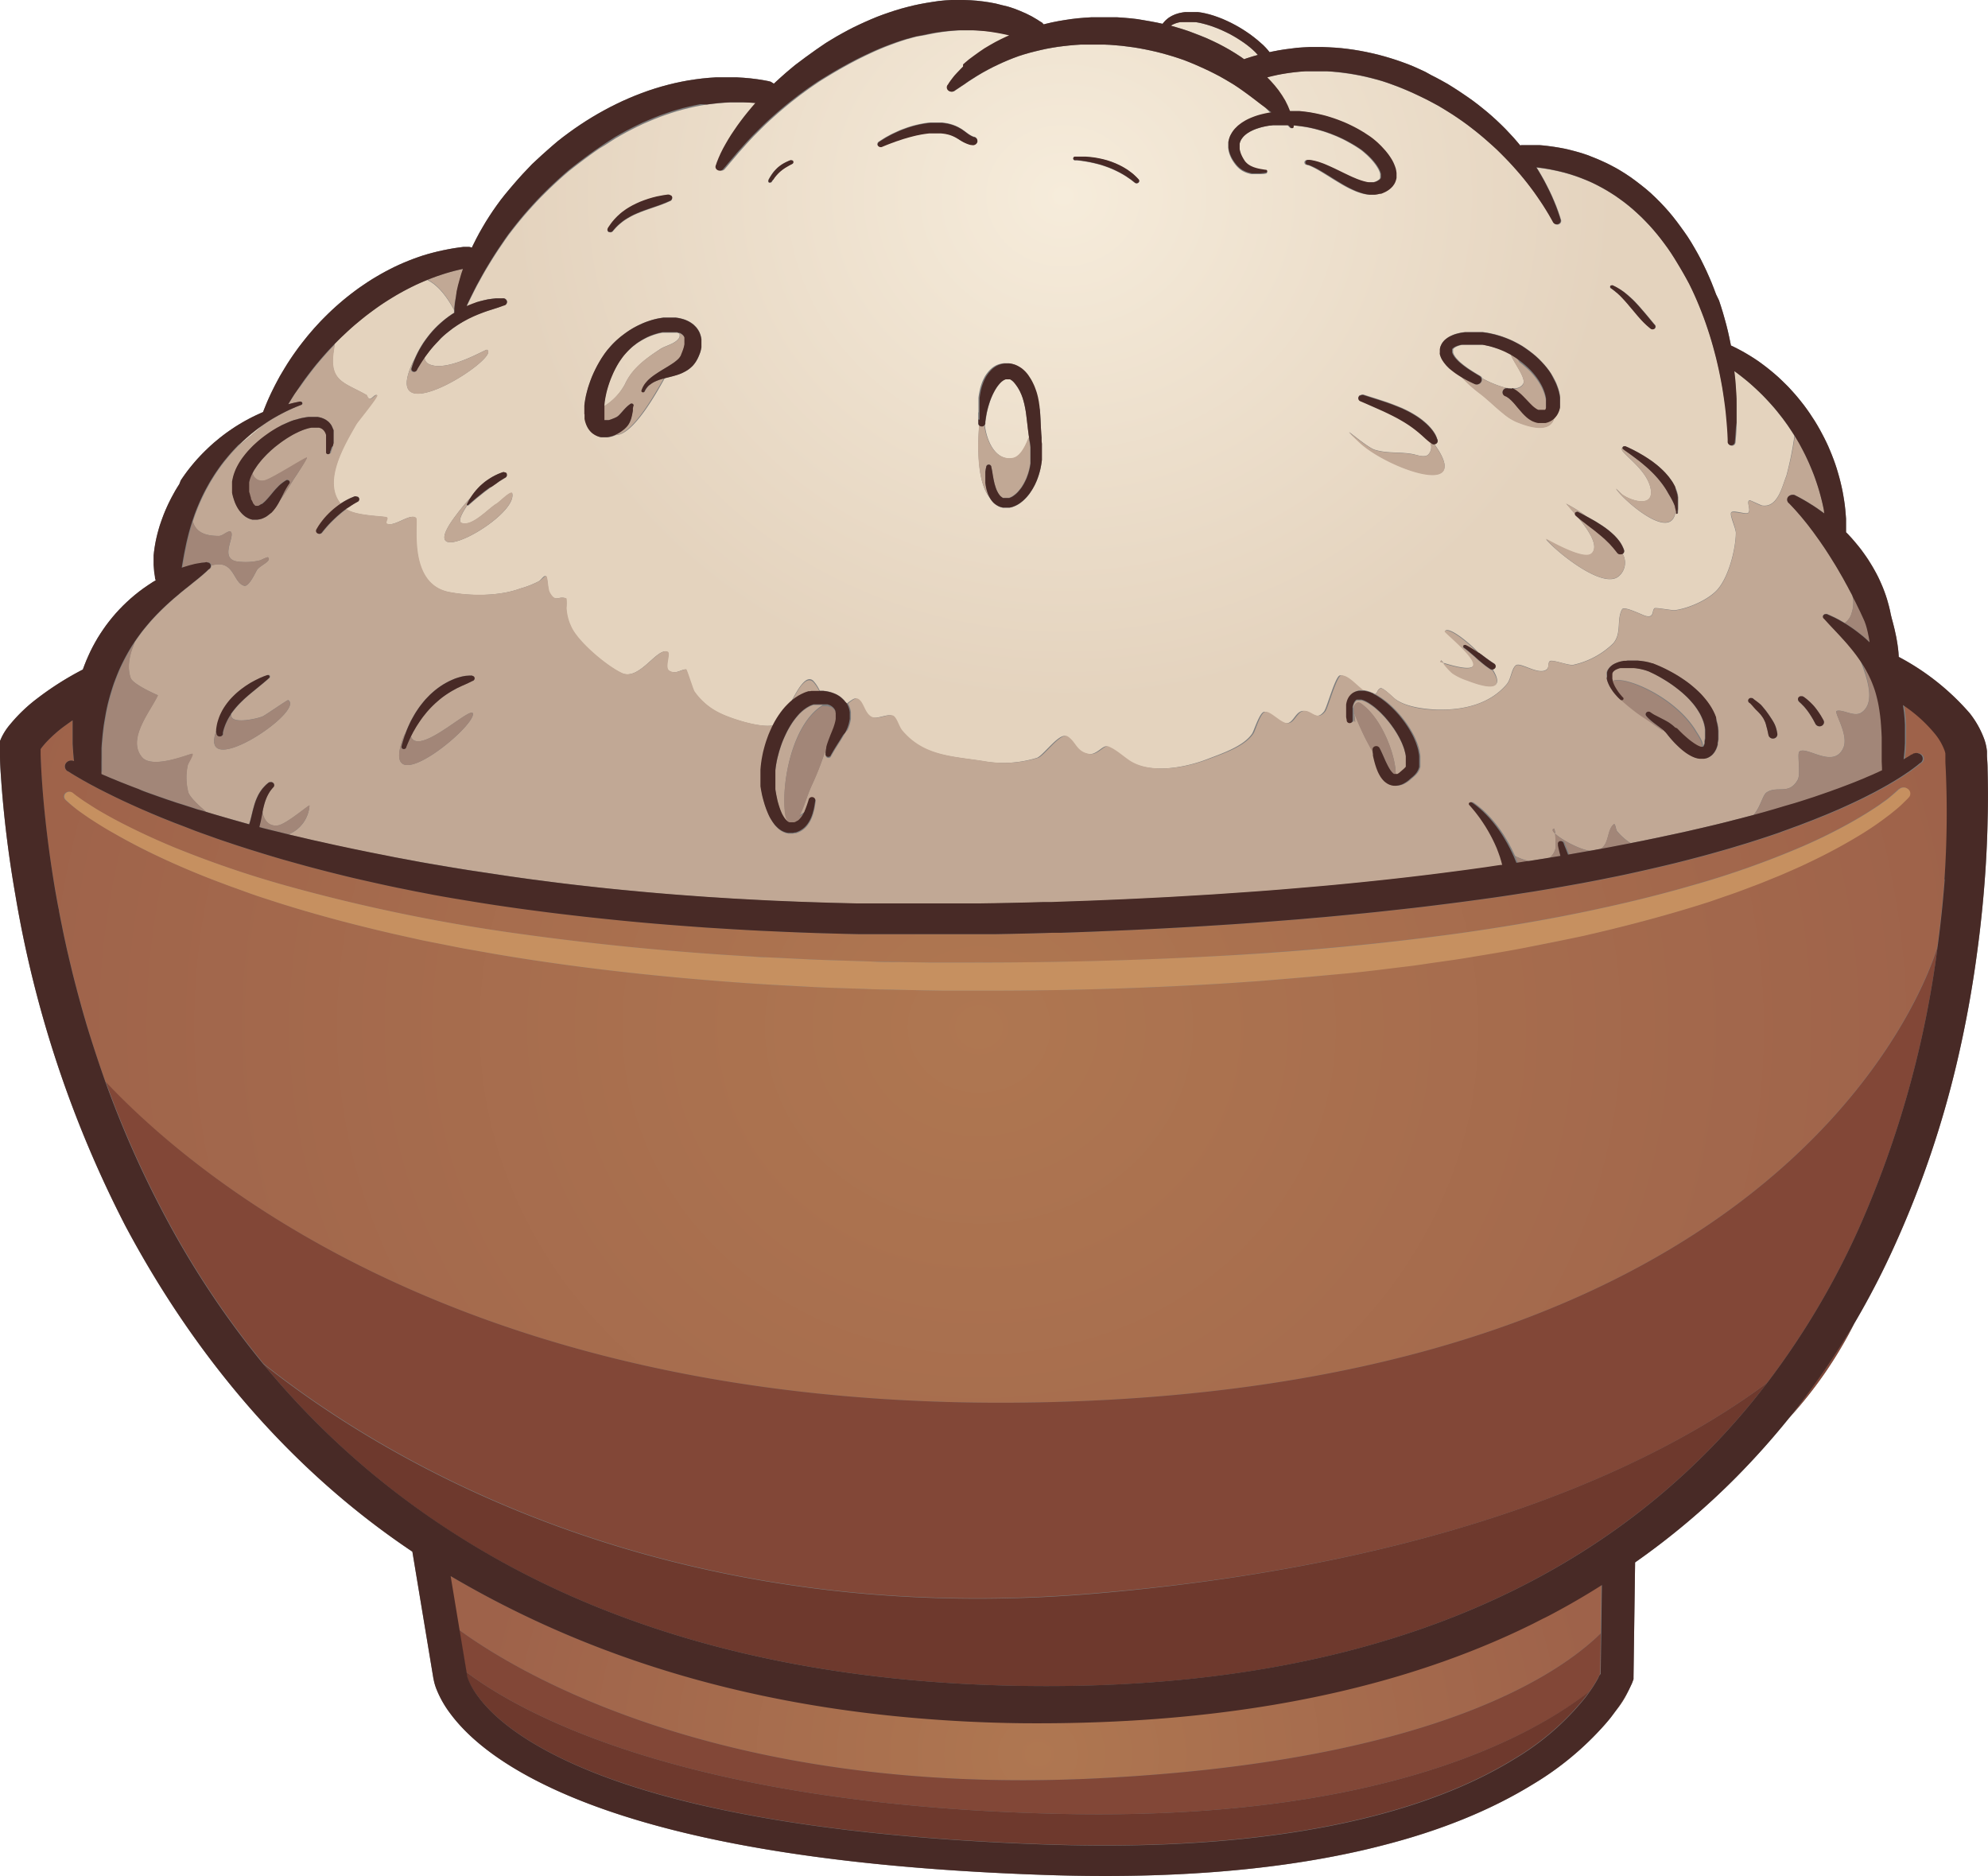 <svg xmlns="http://www.w3.org/2000/svg" xmlns:xlink="http://www.w3.org/1999/xlink" width="388.08" height="366.19"><defs><radialGradient id="a" cx="341.13" cy="49.7" r="98.86" gradientTransform="matrix(1.09 .02 -.02 1 -163.3 -18.29)" gradientUnits="userSpaceOnUse"><stop offset="0" stop-color="#f6ecdb"/><stop offset="1" stop-color="#e4d3be"/></radialGradient><radialGradient id="c" cx="341.13" cy="49.7" r="98.86" xlink:href="#a"/><radialGradient id="d" cx="341.13" cy="49.7" r="98.86" xlink:href="#a"/><radialGradient id="e" cx="341.13" cy="49.7" r="98.86" xlink:href="#a"/><radialGradient id="f" cx="341.15" cy="49.7" r="98.85" xlink:href="#a"/><radialGradient id="g" cx="341.13" cy="49.7" r="98.86" xlink:href="#a"/><radialGradient id="h" cx="341.13" cy="49.7" r="98.86" xlink:href="#a"/><radialGradient id="b" cx="342.22" cy="353.88" r="100.77" gradientTransform="matrix(1.09 .02 -.02 1 -163.3 -18.29)" gradientUnits="userSpaceOnUse"><stop offset="0" stop-color="#af7751"/><stop offset="1" stop-color="#9e624a"/></radialGradient><radialGradient id="i" cx="329.05" cy="212.22" r="178.86" xlink:href="#b"/></defs><path d="M388 150.11c0-1-.08-1.79-.12-2.51v-.94a10.08 10.08 0 0 0-.52-2.34 18.3 18.3 0 0 0-2.85-5.1 48 48 0 0 0-13.86-11v-.14l-.05-.75-.08-.75-.1-.74-.12-.74-.13-.75-.16-.74-.16-.74-.18-.73-.19-.74-.2-.74-.18-.74-.15-.75-.18-.75-.2-.74-.21-.74-.24-.74-.26-.73-.28-.73-.3-.71-.32-.72-.33-.7-.36-.7-.38-.69-.39-.68-.41-.67-.42-.67-.44-.65-.46-.65-.46-.63-.49-.62-.5-.61-.51-.6-.52-.59-.54-.58-.38-.38v-2.65l-.07-.9-.08-.91-.1-.9-.13-.9-.15-.9-.16-.89-.19-.89-.21-.89-.23-.89-.25-.88-.26-.87-.29-.88-.31-.86-.33-.86-.35-.85-.36-.85-.39-.84-.41-.83-.43-.82-.44-.82-.46-.8-.48-.8-.51-.78-.51-.78-.54-.77-.55-.75-.58-.74-.59-.73-.61-.72-.63-.7-.64-.7-.67-.67-.68-.66-.69-.65-.72-.63-.73-.61-.75-.6-.76-.58-.78-.57-.8-.54-.82-.52-.83-.5-.84-.48-.87-.46-.87-.44-.42-.19-.08-.4-.25-1.21-.27-1.21-.3-1.21-.33-1.2-.34-1.2-.37-1.19-.39-1.19-.57-1.17-.44-1.17-.46-1.17-.48-1.12-.51-1.14-.54-1.13-.57-1.15-.59-1.1-.62-1.09-.63-1.07-.67-1.06-.69-1-.72-1-.74-1-.78-1-.79-.95-.83-.93-.86-.91-.88-.88-.91-.86-.94-.82-1-.8-1-.77-1-.73-1.06-.71-.82-.51-.55-.33-.56-.32-.57-.3-.57-.3-.58-.29-.59-.27-.59-.27-.6-.26-.61-.25-.61-.24-.64-.26-.63-.21-.63-.21-.65-.19-.65-.18-.65-.17-.67-.17-.67-.15-.67-.13-.69-.12-.69-.11-.69-.1-.71-.09-.7-.08-.72-.06h-3.28c-.49 0-.32 0-.53.06l-.54-.65-.77-.89-.8-.86-.81-.86-.84-.83-.86-.82-.88-.8-.9-.78-.93-.76-.94-.75-.95-.72-1-.71-1-.68-1-.67-1-.64-1-.62-1.06-.59-1.07-.58-1.08-.55-1.13-.63-1.11-.51L276 13l-1.13-.46-1.14-.42-1.15-.4-1.16-.37-1.19-.35-1.18-.32-1.19-.28-1.19-.26-1.2-.23-1.21-.2-1.21-.17-1.22-.14-1.23-.1-1.22-.07-1.23-.05h-2.47l-1.24.06-1.24.09-1.2.15-1.24.16-1.23.2-1.24.24-.46.1-.16-.2-.22-.27-.35-.39-.51-.52-.59-.52-.6-.52-.64-.51-.66-.5-.71-.49-.73-.48-.76-.46-.78-.44-.8-.42-.82-.39-.83-.37-.85-.33-.82-.29-.85-.26-.85-.21-.63-.13-.43-.07-.42-.05h-2.47l-.4.05-.39.07-.38.08-.37.11-.37.12-.35.15-.34.16-.33.19-.31.2-.29.23-.28.25-.25.26-.24.28-.1.14-1.1-.24-1.27-.24-1.27-.22-1.31-.22-1.29-.15-1.29-.11-1.29-.09h-5.16l-1.28.08-1.28.11-1.28.15-1.27.19-1.25.21-1.26.25-1.23.29-.39.1c-.42-.45-.18-.26-.7-.57l-.55-.36-1.09-.64-1.12-.56-1.15-.5-1.12-.44-1.19-.39-1.24-.3-1.22-.31-1.22-.23-1.22-.18-1.24-.14-1.23-.09L188.2 0h-2.44l-1.23.07-1.24.12-1.29.19-1.23.2-1.2.22-1.22.26-1.21.3-1.2.32-1.2.36-1.18.39-1.18.41-1.17.44-1.16.48-1.14.5-1.14.52-1.13.54-1.11.57-1.1.6-1.09.61-1.07.64-1.06.65-1 .68-1 .69-1 .72-1 .72-1 .75-1 .75-.94.78-.93.79-.9.8-.89.81-.48.45c-.8-.47-.4-.32-1.14-.51l-.69-.13-1.35-.22-1.36-.17-1.35-.12-1.35-.08h-4.08l-1.34.09-1.35.13-1.33.17-1.33.2-1.33.25-1.32.28-1.31.32-1.3.35-1.3.39-1.28.42-1.27.46-1.27.49-1.25.52-1.24.55-1.22.58-1.22.61-1.2.64-1.18.66-1.17.69-1.16.72-1.13.74-1.13.77-1.1.79-1.09.81-1.07.84-1 .85-1 .88-1 .89-1 .92-1 .93-.95 1-.91.96-.9 1-.87 1-.85 1-.83 1-.79 1-.77 1.05-.75 1.07-.71 1.07-.69 1.09-.65 1.1-.63 1.1-.59 1.11-.56 1.12-.31.64a1.6 1.6 0 0 0-.63-.16h-.96l-1 .13-1 .15-1 .18-1 .2-1 .22-1 .25-1 .27-1 .3-.94.32-.94.34-.93.36-.92.38-.91.4-.9.42-.89.45-.88.46-.87.48-.86.5-.85.51-.84.54-.82.55-.82.56-.8.58-.79.6-.78.61-.77.63-.75.64-.74.65-.73.67-.71.68-.7.69-.69.7-.67.72-.66.72-.64.74-.63.74-.61.76-.6.76-.59.77-.57.79-.55.78-.54.8-.52.8-.5.81-.49.82-.48.81-.45.83-.44.83-.42.83-.41.84-.39.84-.37.84-.35.85-.34.85-.11.29-.67.3-.7.32-.68.33-.68.35-.67.36-.67.38-.65.39-.65.4-.63.42-.63.43-.62.44-.6.45-.6.47-.58.48-.58.48-.57.51-.55.51-.54.52-.54.54-.52.54-.51.55-.5.57-.48.57-.48.59-.46.59-.45.61-.43.61-.42.62-.29.74-.4.63-.39.65-.36.65-.36.66-.34.67-.33.67-.31.68-.3.69-.28.69-.26.7-.25.7-.24.71-.21.71-.2.72-.18.73-.16.72-.14.73-.12.74-.1.73-.08.74v1.85l.12 1.48.13.76c.05.57 0 .32.17.76l-.58.34-.91.6-.89.61-.86.64-.83.66-.8.68-.77.7-.74.71-.72.74-.69.75-.66.77-.63.78-.61.8-.57.81-.55.82-.53.84-.49.85-.47.86-.44.87-.41.89-.39.89-.36.9-.34.91a59.61 59.61 0 0 0-8.83 5.59 31.26 31.26 0 0 0-5.38 5.14A11.74 11.74 0 0 0 .28 144l-.28.64v2.87c0 1.73.16 3.73.32 6A224.2 224.2 0 0 0 3 174.69a220 220 0 0 0 21.5 64.64c13.19 24.77 31.61 47.22 56 63.55l4.13 24.9v-.08a9.85 9.85 0 0 0 .61 2.11 20.35 20.35 0 0 0 2.55 4.52c3.22 4.4 8.44 8.76 16.06 12.8 19.63 10.4 52.06 17.23 100.25 18.86 23.57.8 43.58-.8 60.33-4.47q2.67-.58 5.21-1.24c11.86-3 21.67-7.11 29.61-12a59.31 59.31 0 0 0 14.09-11.71c.5-.58 1-1.16 1.42-1.74l.46-.62.33-.44a17.31 17.31 0 0 0 2.25-3.57c.27-.51.49-1 .67-1.38s.2-.48.25-.61l.16-.44v-.45l.31-22.34A145 145 0 0 0 339 288.27a152.65 152.65 0 0 0 10.2-11.42 82.22 82.22 0 0 0 12.8-18.56 157.72 157.72 0 0 0 8.15-15.83 193.73 193.73 0 0 0 11.85-35 221.58 221.58 0 0 0 4-21.88c.23-1.69.44-3.37.62-5 .84-7.42 1.27-14.34 1.39-20.62.1-3.5.07-6.79-.01-9.85z" fill="#7d7d7d"/><path fill="none" d="M223.43 9.6l1.11.23-1.11-.23-1.12-.21-1.12-.18 1.12.18 1.12.21zm-6.77-.87l-1.14-.05-1.14-.04 1.14.04 1.14.05zm-5.68-.03l-1.13.07-1.13.1 1.13-.1 1.13-.07zm-13.15 2.63l-1.04.4-1.02.43 1.02-.43 1.04-.4zm40.29 3.54l-.97-.52-.98-.5.98.5.97.52zm-10.28-4.21l-1.09-.3-1.1-.28 1.1.28 1.09.3zm13.08 5.88l-.92-.57-.93-.56.93.56.92.57zm-10.93-5.22l-1.07-.34-1.08-.32 1.08.32 1.07.34zm-53.11-3.63l-1.05.32-1.05.34 1.05-.34 1.05-.32zM172.7 9.1l-1.04.41-1.04.43 1.04-.43 1.04-.41zm-5.16 2.26l-1.02.51-1.01.53 1.01-.53 1.02-.51zm26.83-5.05l-1-.14-1.01-.12 1.01.12 1 .14zm-7.19 10.81l-.5.33-.26.17.26-.17.5-.33zm-21.67-4.72l-1.01.55-.99.56.99-.56 1.01-.55zm30.26-.24l-1.02.46-1.01.48 1.01-.48 1.02-.46zm52.2 12.48l-.36.06-.44.08.44-.08.36-.06zm-1.23.23l-.42.1-.39.11.39-.11.42-.1zm2.78-.38l-.49.04-.44.04.44-.04.49-.04zm3.04.25a.29.29 0 0 1-.17.31.29.29 0 0 0 .17-.31zm-.29.35a.38.38 0 0 1-.34-.16l-.41-.41.41.41a.38.38 0 0 0 .34.16zm-7.08.23l-.35.14-.22.09.22-.09.35-.14zm-1.62-6.93l-.87-.63-.88-.62.88.62.87.63zm-1.34 5.73l.16-.12.38-.24-.38.24-.16.12zm-2.45 4.75l-.02-.41.02.41zm4.63-3.21l-.2.09-.29.16.29-.16.2-.09zm3.46-3.95l.34.25-.34-.26-.87-.67-.85-.68.85.68.87.68zm-5.32 11.54l.35.18-.35-.18-.34-.22-.32-.26.32.26.34.22zm.33-1.87l-.01-.02.02.02h-.01zM135.64 20.82l-1.14.25-.89.23.89-.22 1.14-.26zm191.88 79.02l.05-.55.03-.55-.03.55-.05.55zm.09-2.21l-.04-.55-.08-.54.08.54.04.55zm-.26-1.62l-.18-.52-.22-.5.22.5.18.52zm-.01 4.25a.15.15 0 0 1-.15-.14v-.27.27a.15.15 0 0 0 .15.14.16.16 0 0 0 .16-.14.16.16 0 0 1-.16.14zm-.65-5.76l-.28-.47-.32-.46.32.46.28.47zm-34.77 35.62a.55.55 0 0 1-.12.35.55.55 0 0 0 .12-.35zm26.86-42.32l-1.02-.48-.51-.22.51.22 1.02.48zm-35.42-15.54l-.03-.03.04.03.39.31.42.31-.42-.31-.4-.31zm-1.11-1.07l.12.14.3.31-.3-.31-.12-.14zm22.34 7.37l-.03.38.03-.38zM66.55 65.9l-.59.58-.63.64.63-.64.59-.58zM323.8 91.09l-.43-.37-.45-.35.44.35.44.37zm-.8-26.93a.51.51 0 0 0 0-.74.51.51 0 0 1 0 .74zm2.4 28.53l-.37-.42-.4-.41.4.41.37.42zm-180.63-63.9l-.67.75-.25.28.25-.28.67-.75zM94.56 60.92l-.64.24-.64.25.64-.25.64-.24zm5.51-16l.74-.94-.74.94-.73.95-.71.96.71-.96.73-.95zm-3.45 4.82l-.63.98-.61.98.61-.98.63-.98zm157.23-25.06l-.57-.07-.56-.06.56.06.57.07zm-97.05-6.8l.93-.67.94-.65.94-.64-.94.64-.94.65-.93.67-.91.67-.89.69.89-.69.91-.67zm-16.71 15.34a.89.89 0 0 0 .93-.09.89.89 0 0 1-.93.09.76.76 0 0 1-.43-.53.76.76 0 0 0 .43.53zM78.85 56.78l-.78.43-.77.44.77-.44.78-.43zm4.57-2.15l-.59.24.59-.24zm5.76 8.93l-.54.37-.3.21.3-.21.54-.37zm-4.82 1.08l.49-.53.52-.52-.52.52-.49.53zm-1.53-9.77l-.81.35-.8.36.8-.36.81-.35zm2.8 11.6l-.46.48-.45.49.45-.49.46-.48zM83 66.34l.44-.59.45-.56-.45.57-.44.58zm256.02 15.02L339 82.5l-.05 1.13.05-1.13.02-1.14zm-7.27-21.6l.44 1.1-.44-1.1-.46-1.1-.48-1.09.48 1.09.46 1.1zm3.32 10.21l-.3-1.16-.31-1.14.31 1.14.3 1.16zm-34.36-37.24l-.62-.07-.13-.02.13.02.62.07zm-6.58 42.97a1 1 0 0 1 .35.06h.18-.18a1 1 0 0 0-.35-.06zm30.81-28.21l-.7-.91-.71-.89.71.89.7.91zm10.9 25.94l-.24-1.15-.26-1.16.26 1.16.24 1.15zm1.37 10.2l-.09-1.11-.1-1.11.1 1.11.09 1.11zm-9.1-31.3l-.6-1.01-.61-.99.61.99.6 1.01zm-17.83-16.96l.51.23.5.24-.5-.24-.51-.23-.52-.22-.52-.21.52.21.52.22zm-1.57-.64l-.53-.2-.54-.19.54.19.53.2zm-6.78-1.82l-.61-.1-.61-.08.61.08.61.1zm20.12 11.07l.75.85.73.86-.73-.86-.75-.85-.77-.81-.79-.8.79.8.77.81zm-66.46-19.02l-.59-.11-.58-.09.58.09.59.11zm62.42 15.19l-.87-.68-.89-.67.89.67.87.68zm28.36 39.55l.54.65.53.65.51.67-.51-.67-.53-.65-.54-.65-.56-.64-.56-.62.56.62.56.64zM242.79 26.78l.19-.19-.19.19zm26.79 7.65l-.01-.19.01.19zM233.51 4.34l-.35-.05-.34-.04.34.04.35.05zm34.97 131.25l-.05-.03.05.03zm-.05-99.96l-.05.02.02-.01.03-.01zm-32.16-30.6l-.75-.23-.75-.2.75.2.75.23zm-70.99 132.34l-.06-.11.06.11zm103.15-1.81l-.36-.18-.36-.15.36.15.36.18zm-105.65-.23l-.32-.12-.32-.1.32.1.32.12zm95.18-121.45l1.09.04-1.09-.04zM69.07 98.34l-.49.3.49-.3.48-.28.24-.13-.24.13-.48.28zm1-1.17a.55.55 0 0 1-.17.7.55.55 0 0 0 .17-.7c-.15-.18-.14-.19-.24-.22.1.05.09.05.24.22zM316.25 38.8l-.9-.63-.93-.59.93.59.9.63zm-58.82-5.35l-.4-.22-.39-.21.39.21.4.22zm12.1 1.28l.03-.14.02-.15-.02.15-.03.14zm1.58 2.34l-.22.17-.23.15.23-.15.22-.17zm-1.94-4.03l.13.27-.13-.27-.16-.27-.18-.29.18.29.16.27zm-4.5 4.53l-.49-.21-.48-.22.48.22.49.21zm-2.62-1.3l-.92-.55-.92-.56.92.56.92.55zm1.18.64l-.48-.25-.7-.39.7.39.48.25zm6.26-3.1l-.08-.24-.11-.26.11.26.08.24zm33.68 9.51l-.26-.47-.53-.93.53.93.26.47zm-44.61-17.58l-.59-.18-.6-.17.6.17.59.18zm4.79 2.06l-.59-.31-.59-.3.59.3.59.31zm5.48 4.68l-.19-.28-.22-.29.22.29.19.28zm-.87-1.13l-.25-.28-.26-.27.26.27.25.28zm-1.8-1.72l-.23-.2-.23-.17.23.17.23.2zm-5.19-2.99l-.6-.24-.6-.24.6.24.6.24zm22.67-4.25l.92.62-.92-.62-.94-.59-.94-.59.94.59.94.59zm-2.83-1.74l-.97-.54-.97-.53.97.53.97.54zm-6.94-3.38l-1.03-.4-1.03-.37 1.03.37 1.03.4zm14.25 8.37l-.87-.68-.88-.67.88.67.87.68zm7.94 7.58l-.73-.82-.74-.8.74.8.73.82zm1.4 1.65l-.69-.83-.71-.82.71.82.69.83zm-24.98-.5l-.04.45-.02.07.02-.07.04-.45zm-.8 2.15l-.18.19-.19.19.19-.19.18-.19zm.49-.79l-.18.35-.16.23.16-.23.18-.35zm-17.46-21.8l-1.09.08-1.08.11 1.08-.11 1.09-.08zm2.17-.06l1.07.01-1.07-.01-1.09.01-1.08.05 1.08-.05 1.09-.01zm4.33.22l-1.08-.1-1.08-.07 1.08.07 1.08.1zm4.29.65l-1.07-.2-1.07-.18 1.07.18 1.07.2zM306 33.82l.55.16-.55-.16-.56-.16-.57-.14.57.14.56.16zm-124.61-7.78l.48-.04.47-.03-.47.03-.48.04zm-31.13 9.6a.41.41 0 0 0 .38-.19.41.41 0 0 1-.38.19zm37.52-10.41l-.25-.15.25.15zm1.38 1l-.26-.18-.28-.21.28.21.26.18zM92.59 97.65l.43-.36.43-.35-.43.35-.43.36zm62.15-66.26c-.09-.11 0-.05-.35-.15.31.1.25.04.35.15zm-35.8 13.91a.6.6 0 0 0 .69-.2l.14-.17-.14.17a.6.6 0 0 1-.69.2zM91.3 98.67a.25.25 0 0 0 .22-.08l.22-.19-.22.19a.25.25 0 0 1-.22.08zm32.15-56.59l.34-.17.52-.23-.52.23-.34.17zm-3.12 2.23l.28-.28.3-.27-.3.27-.28.28zm62.01-18.34l.47-.01-.47.01zm10.06 55.99l-.06.47-.03.24.03-.24.06-.47zm9.99 11.94l.16-.41.15-.42-.15.42-.16.41zm-6.59-19.58l-.22.16-.24.22.24-.22.22-.16zm7.7 14.46l.01-.53v-.53.53l-.01.53zm-28.51-61.19l.47-.16.47-.15-.47.15-.47.16zm28.28 57.11l-.07-1.15-.07-1.56.07 1.56.07 1.15zM177.4 26.83l.5-.13.5-.13-.5.13-.5.13zm21.63 44.76l-.43-.24-.46-.2.46.2.43.24zm3.04 4.11l-.16-.4-.19-.41.19.41.16.4zm172.98 73.11l-.05.05-.07.05.07-.05.05-.05zm-177-74.01l.02.03-.02-.03zm175.31 75.34l-.23.17-.24.17.24-.17.23-.17zm1.78-1.41l-.02.02-.03.02.03-.02.02-.02zm-3.1-6.09l-.01 1.2-.05 1.22.05-1.22.01-1.2zm-31.66 22.13l-1.23.37-.88.27.88-.27 1.23-.37zm31.45-25.67l.11 1.18.07 1.18-.07-1.18-.11-1.18zm-29.07 24.92l-1.17.38-1.21.37 1.21-.37 1.17-.38zm2.29-.74l-1.13.37-1.16.37 1.16-.37 1.13-.37zm26.57-25.65l.05.32-.05-.31v-.01zm7.59 38.37q-.4 4.22-1 8.66.6-4.44 1-8.66zM199.24 336.3c33 .31 67-4.08 96.52-17.78-29.55 13.7-63.52 18.09-96.52 17.78zM48.57 85.11l-.52.45-.51.47.51-.46.52-.46zM93.88 96.6l.42-.34.43-.34-.43.34-.42.34zm4.73-3.32a.58.58 0 0 0 .32-.7.58.58 0 0 1-.32.7zM13.55 141l.24-.18zm7.1 70.18q-2-5.66-3.74-11.37 1.71 5.72 3.74 11.37zm353.5-64.34c-.51.16-.31 0-.63.27.32-.22.12-.11.63-.27zm-366.24-.59a5.45 5.45 0 0 1 .37-.51 5.45 5.45 0 0 0-.37.51zM286.3 67.16l-.3.03-.29.04.29-.04.3-.03zm17.71 13.61l-.12.2.12-.2.12-.21.09-.22-.1.22-.11.21zm-15.09-7.34a.81.81 0 0 1 .28.38.81.81 0 0 0-.28-.38zm-1.98-6.31h.34-.34l-.33.02-.31.02.31-.02.33-.02zm16.66 14.23l-.16.18.16-.18.15-.19.14-.19-.14.19-.15.19zm-2.11-10.09l-.52-.57-.56-.57.56.57.52.57zm2.73 9.08l.09-.21.07-.23-.07.23-.09.21zm.27-.9l-.05.23-.06.23.06-.23.05-.23.04-.24.03-.26-.03.26-.04.24zm-18.52-7.91l.42.31.46.31-.46-.31-.42-.31zm13.19-2.51l-.69-.53-.72-.51.72.51.69.53zm-15.32.45l-.12-.2-.1-.19.09.19.13.2.15.22.18.23-.18-.23-.15-.22zm4.04 3.33l.58.35.31.18-.31-.18-.58-.35zm-4.13-4.8l.08-.08.1-.07-.1.07-.08.08-.07.07-.06.06.06-.06.07-.07zm.6-.39l-.16.08-.14.08.14-.08.16-.08zm-.86 1.03l.02.13.05.15-.05-.15-.02-.13zm.01-.22l-.01.1v.12-.12l.01-.1zm-6.72 13l-.45-.29-.46-.28.46.28.45.29zm12.2-16.61l.46.05-.46-.05-.46-.04-.44-.02.44.02.46.04zm-7.92 4.02l-.01-.05-.01-.33.01.33.01.05zm-9.33 10.11l-1.01-.36-1.52-.5 1.52.5 1.01.36zm-5.87-1.88h-.01l.28.05-.27-.05zm3.34 1.02l-2.05-.65-1.02-.32 1.02.32 2.05.65zm26.02-11.54l-.49-.22-.48-.2.48.2.49.22zm-17.56 15.52l-.44-.33-.44-.31.44.31.44.33zm19.71-14.33l-.24-.15-.48-.29.48.29.24.15z"/><path d="M71.54 77.11c.66 1.78 1.4-.25 2 0 .39.18-3.78 5.19-4.08 5.73-2.25 4-6.61 11.17-3 15.47l.22-.14.55-.34.56-.31.57-.28.57-.24.3-.12h.24a2.49 2.49 0 0 0 .35.09c.1 0 .09 0 .24.22a.55.55 0 0 1-.17.7l-.11.06-.24.13-.48.28-.49.31-.47.33-.48.33-.07.06c1.91 1.38 7.65 1.37 7.92 1.62s-.42 1 0 1.23c1.47.7 4.62-2.14 5.68-1.13.58.56-1.85 12.8 6.41 14.46 4.22.84 9.92.83 14-.69a18.54 18.54 0 0 0 3.69-1.46c.45-.3 1-1.26 1.34-.9s.3 2.46.62 3.07c1.19 2.27 1.82.56 3.3 1.27a9.55 9.55 0 0 1 0 1.84 9.54 9.54 0 0 0 .94 3.67c1.29 2.89 6.77 7.56 9.83 9 3.5 1.68 7-5.09 9-4.12.63.3-.65 3.08.27 3.67 1.32.83 2.39-.27 3.33-.25.14 0 1.33 3.86 1.6 4.3a12.78 12.78 0 0 0 5.25 4.36c1.8.87 7.43 2.81 10.18 2.27l.31-.58.36-.61.38-.59.4-.57.42-.55.45-.53.47-.49.48-.47.25-.21c1.41-2.7 3-5.41 4.37-4.08a7.61 7.61 0 0 1 1.23 1.9h.63l.64.08.5.1.34.09.32.1.32.12.31.13.31.15.3.18.29.19.28.21.26.24.25.25.23.28.21.3.06.1c.65-.46 1.37-1.05 1.75-1 1.44.36 1.42 3.27 3.26 3.72 1.17.29 3.29-.91 4-.24s1 2 1.61 2.78c4.37 5.17 10.17 5 16.54 6.07a22.37 22.37 0 0 0 10-.75c1.25-.48 4.4-5 5.72-4.17 1.69 1.07 1.67 3 4.27 3.43 1.62.27 2.86-1.79 3.69-1.47 1.54.6 2.91 1.95 4.27 2.82 4.17 2.65 11.11 1.28 15.31-.36 2.91-1.12 7.11-2.52 8.74-5 .39-.61 1.48-4.25 2.4-4.23s2.69 1.89 3.95 2.2c1.68.41 2-2.41 3.7-2.38 1.45 0 2.45 2.11 4 .07.55-.74 2.22-7 3.11-7 1.46 0 2.9 1.86 4.32 2.9h.36l.35.06.36.09.36.12.35.14.36.15.36.18h.05c.43-.21.35-.84 1-1.14.49-.21 2.59 1.92 3 2.19 2.11 1.5 5.78 1.93 8.29 2 5.1.08 10.14-1.13 13.39-5 .82-1 .88-2.89 1.72-3.63s3.92 1.6 5.64 1c1.12-.4.53-1.37 1-1.82s3.64.9 4.64.69a16.09 16.09 0 0 0 7.72-4.14c1.77-2 .64-4.68 1.78-6.69.4-.71 3.92 1.12 4.63 1.3 1.67.41 1.13-1 1.69-1.5.21-.19 3.45.44 4 .37 2.8-.38 6.69-2.13 8.38-4.13 2.16-2.55 3.46-7.82 3.51-10.93 0-.91-1.25-3.42-.93-4s2.92.42 3.33.06c.64-.57-.52-2.45.37-2.44.09 0 2 .9 2.32 1 3.15.54 4-4 4.75-5.72a62.52 62.52 0 0 0 1.59-7.89l-.45-.71-.46-.7-.47-.7-.49-.68-.5-.68-.52-.66-.52-.66-.54-.65-.56-.64-.56-.62-.58-.62-.59-.61-.6-.59-.62-.59-.62-.57-.64-.57-.65-.55-.67-.54-.67-.53-.69-.52-.38-.28.07.62.13 1.2.09 1.2.08 1.19.06 1.18L339 79v4.63l-.07 1.12-.09 1.1-.05.54a.7.7 0 0 1-1.39 0v-.55l-.05-1.09-.07-1.09-.09-1.11-.1-1.11-.11-1.13-.14-1.13-.22-1.18-.17-1.14-.18-1.15-.21-1.15-.22-1.15-.24-1.15-.26-1.16-.27-1.1-.3-1.15-.31-1.15-.33-1.15-.35-1.14-.37-1.14-.41-1.16-.38-1.11-.43-1.12-.44-1.1-.46-1.1-.48-1.09-.5-1.08-.52-1.06-.54-1-.56-1-.58-1-.6-1-.61-1-.64-1-.65-.95-.68-.93-.69-.91-.71-.89-.73-.86-.75-.85-.77-.81-.79-.8-.81-.76-.83-.75-.84-.71-.87-.68-.89-.66-.9-.63-.93-.6-.7-.43-.47-.27-.48-.27-.49-.26-.49-.26-.5-.25-.5-.24-.51-.23-.52-.22-.52-.21-.53-.21-.53-.2-.53-.19-.55-.18-.55-.18-.55-.16-.57-.16-.56-.14-.58-.14-.58-.13-.59-.12-.59-.12-.6-.1-.61-.1-.61-.08-.62-.08H300l.36.57.59 1 .56 1 .52 1 .5 1 .47 1 .43 1 .41 1 .37 1 .34 1 .15.51a.72.72 0 0 1-.46 1 .83.83 0 0 1-1-.43l-.26-.47-.53-.93-.55-.91-.57-.91-.59-.89-.61-.89-.62-.88-.64-.86-.66-.86-.68-.85-.69-.83-.71-.82-.73-.82-.74-.8-.76-.79-.77-.78-.78-.77-.81-.75-.82-.73-.83-.73-.84-.71-.86-.7-.87-.68-.88-.67-.9-.65-.91-.63-.92-.61-.94-.6-.94-.58-.95-.57-1-.54-1-.53-1-.5-1-.48-1-.47-1-.44-1-.42-1-.4-1-.37-1-.36-1-.33-1.05-.3-1.06-.28-1.21-.29-1.06-.23-1.07-.2-1.07-.18-1.08-.15-1.07-.13-1.08-.11-1.13-.08h-4.33l-1.09.08-1.08.11-1.09.14-1.08.17-1.08.2-1.08.24-1 .25.65.67.8.9.75.94.69 1 .61 1 .53 1.07.41 1h1.9l.65.07.65.08.66.09.66.12.67.13.67.15.68.16.67.18.68.21.68.22.68.24.68.26.67.27.68.3.67.32.66.33.67.36.66.38.65.4.64.42.33.22.12.08.27.2.29.22.29.24.31.26.3.27.3.29.31.3.3.32.3.33.3.33.28.35.28.36.26.37.25.38.23.38.21.4.18.4.16.41.14.42.09.42.06.44v.97l-.09.39-.16.45-.18.35-.16.23-.15.21-.18.19-.19.19-.2.17-.22.17-.23.15-.25.15-.25.13-.27.12-.28.12-.16.06h-.23l-.48.12-.53.07h-1.04l-.52-.07-.5-.1-.5-.14-.49-.16-.49-.18-.49-.21-.48-.22-.47-.23-.48-.25-.7-.39-.92-.55-.92-.56-.89-.56-.65-.4-.42-.26-.42-.25-.41-.24-.39-.22-.39-.21-.37-.18-.36-.17-.35-.15-.33-.12h-.16a.5.5 0 0 1-.41-.58.53.53 0 0 1 .62-.38h.22l.43.06.44.09.44.11.45.13.46.16.47.17.46.19.48.21.47.21.72.33.95.46.94.46.94.45.68.31.45.19.43.18.43.16.4.14.4.12.37.1.35.08.33.05H268l.24-.06.14-.06h.07l.16-.07.15-.07.12-.08.12-.07.09-.06.09-.07.07-.06.06-.07.05-.06v-.07l.06-.12v-.68l-.05-.23-.08-.24-.11-.26-.13-.27-.16-.27-.18-.29-.19-.28-.22-.29-.22-.28-.24-.28-.25-.28-.26-.27-.26-.26-.26-.25-.26-.23-.26-.23-.25-.21-.23-.19-.23-.17-.22-.15-.1-.07-.27-.18-.58-.37-.59-.35-.59-.33-.59-.32-.59-.3-.6-.28-.6-.27-.6-.24-.6-.24-.6-.21-.6-.21-.6-.18-.6-.17-.6-.16-.59-.14-.59-.13-.59-.11-.58-.09-.57-.08-.57-.07-.56-.06h-.23v.1a.15.15 0 0 1 0 .11.29.29 0 0 1-.17.31h-.12a.38.38 0 0 1-.34-.16l-.41-.41h-2.82l-.47.06h-.1l-.36.05-.44.08-.43.09-.42.1-.39.11-.38.12-.36.12-.35.14-.22.09-.1.05-.11.06-.2.09-.29.16-.26.16-.25.17-.23.18-.2.17-.19.19-.16.18-.15.2-.13.19-.11.2-.1.21-.07.22-.06.22v1.22l.06.28.08.31.11.32.14.33.17.34.21.37.13.2.06.1.15.21.18.19.19.18.21.17.23.15.24.14.26.12.28.12.29.1.3.09.31.08.48.1.66.11.34.05a.28.28 0 0 1 .31.27.3.3 0 0 1-.29.29l-.34.06-.74.04h-1.67l-.37-.08-.37-.1-.36-.12-.36-.16-.35-.18-.34-.22-.32-.26-.3-.29-.16-.17-.16-.19-.3-.39-.27-.4-.24-.4-.2-.41-.17-.41-.13-.4-.1-.41-.07-.41v-1.21l.09-.39.11-.39.15-.37.19-.36.21-.35.24-.34.27-.32.3-.3.31-.3.35-.27.2-.15.16-.12.38-.24.4-.24.42-.22.44-.2.46-.19.47-.18.48-.16.51-.15.51-.13.53-.12.54-.11.56-.09h.12l-.34-.25L247 21l-.85-.68-.86-.66-.85-.65-.87-.65-.87-.63-.88-.62-.9-.6L240 16l-.93-.56-.95-.54-1-.52-1-.5-1-.47-1-.45-1-.44-1-.41-1-.39-1.12-.39-1.08-.33-1.08-.32-1.09-.3-1.1-.28-1.11-.25-1.11-.23-1.12-.21-1.12-.18-1.13-.15-1.13-.14-1.14-.1-1.13-.09-1.14-.05H211l-1.13.07-1.13.1-1.14.13-1.11.15-1.11.18-1.11.2-1.09.24-1.09.26-1.09.27-1.07.32-1.06.34-1 .37-1 .4-1 .43-1 .46-1 .48-1 .52-1 .55-.73.43-.48.29-.48.31-.48.3-.48.31-.48.33-.47.33-.49.32-.49.33-.5.33-.26.17a1 1 0 0 1-1.31.05.79.79 0 0 1-.07-1.19l.15-.26.35-.5.37-.49.38-.48.41-.45.42-.44.42-.44.35-.42.46-.41.46-.4.7-.59 1-.74 1-.72 1-.68 1.06-.63 1.08-.61 1.11-.57 1.13-.54.47-.2-1-.22-1-.2-1-.17-1-.14-1-.12-1-.08-1-.06h-3l-1 .06-1 .09-1 .11-1 .14-1 .16-1 .2-1 .21-1.47.24-1 .27-1.05.29-1 .32-1 .34-1 .37-1 .38-1 .41-1 .43-1 .46-1 .47-1 .49-1 .51-1 .53-1 .55-1 .56-1 .58-1 .6-1 .61-1 .62-.94.64-.94.65-.93.67-.91.67-.89.69-.89.69-.87.71-.85.71-.84.72-.82.73-.81.73-.79.74-.77.75-.75.75-.75.75-.71.75-.7.76-.68.76-.67.75-.25.28-.4.48-.64.75-.63.74-.62.74-.33.37a.77.77 0 0 1-.21.23.89.89 0 0 1-.93.09.76.76 0 0 1-.43-.53.55.55 0 0 1 0-.22.75.75 0 0 1 .09-.3l.15-.46.36-.9.41-.92.45-.9.5-.9.53-.91.56-.9.6-.89.62-.9.65-.89.68-.89.7-.87.73-.88.74-.86h-.09l-1.54-.1h-3.49l-1.17.06-1.16.09-1.17.13-1.15.12-1.15.19-1.16.23-1.14.26-.89.22-.26.06-1.14.32-1.13.35-1.13.38-1.12.4-1.12.44-1.11.46-1.1.48-1.1.52-1.08.54-1.08.56-1.07.59-1.06.61-1 .64-1 .65-1.16.7-1 .69-1 .72-1 .74-1 .75-1 .77-1 .79-.94.81-.92.82-.91.84-.9.85-.88.86-.87.87-.85.89-.83.9-.82.91-.8.92-.78.93-.76.94-.74.94-.73.95-.71 1-.68 1-.68 1-.65 1-.63 1-.61 1-.6 1-.57 1-.55 1-.55 1-.51 1-.5 1-.49 1-.47 1v.12l.44-.19.71-.28L93 59l.74-.22.76-.19.77-.17.79-.11.8-.09h1.24a.78.78 0 0 1 .89.6.73.73 0 0 1-.65.81l-.35.13-.7.25-.69.22-.68.22-.67.21-.66.23-.64.24-.64.25-.62.26-.61.28-.6.29-.58.31-.58.32-.56.34-.55.35-.54.37-.3.21-.23.18-.52.4-.51.41-.5.43-.51.47-.47.46-.46.48-.45.49-.44.51-.43.53-.41.54-.41.55-.15.23a1.46 1.46 0 0 0 .88 1.29c3.49 1.67 11-2.93 11.3-2.81 3 1.44-21 16.77-14.55 2.6.1-.22.23-.46.36-.7l.3-.67.32-.66.34-.64.37-.63.38-.61.42-.6.43-.58.45-.57.47-.55.49-.53.52-.52.53-.49.55-.48.57-.46.59-.44.61-.42.41-.25v-.58c-.9-1.65-2.68-4.64-5.23-5.84l-.59.24-.81.35-.8.36-.8.39-.79.4-.78.41-.78.43-.77.44-.76.46-.76.47-.75.48-.75.5-.73.51-.73.53-.73.54-.71.54-.71.57-.69.57-.7.58-.65.58-.67.61-.66.62-.66.62-.06.06-.59.58-.63.64c-.1.52-.18 1-.25 1.58-.85 5.78 2.21 5.96 6.46 8.4zm215 55.68a12.07 12.07 0 0 1-2.94-1.41 12.48 12.48 0 0 1-1.82-2l-.61-.2.17-.3c.16.16.3.33.44.5 13.2 4.11.08-5.92.32-6.22.62-.84 3.9 1.53 6.57 4.25h.05l.67.49.66.5.65.47.49.34.32.21.16.1a.6.6 0 0 1 .29.52.55.55 0 0 1-.12.35.72.72 0 0 1-.45.26c1.71 2.75 1.35 4.55-4.89 2.14zm36.41-42.42l.45.35.44.37.42.38.41.39.4.41.37.42.36.43.33.45.32.46.28.47.27.5.22.5.18.52.14.53.08.54v2.21l-.05.55v.28a.16.16 0 0 1-.16.14.15.15 0 0 1-.15-.14v-.27l-.09-.52L327 99a2.84 2.84 0 0 1-.43 2.33c-2.23 3-10.27-4.36-11.09-5.93l1.13 1.08c1.7 1.29 6.4 2.8 5.62-1.12-.85-4.19-6.67-7.32-5.5-7.93a.26.26 0 0 1 .05-.17c.16-.16.05-.09.37-.16h.13l.51.22 1 .48 1 .53 1 .58.73.46.48.32.47.33zm-8.57-34.54c.14-.14 0-.08.32-.14h.12l.17.08.33.16.32.17.32.19.47.29.6.42.58.44.55.48.54.49.51.51.73.79.93 1.07.68.8.43.52.43.52.43.52.21.24a.51.51 0 0 1 0 .74.61.61 0 0 1-.81 0l-.28-.23-.53-.46-.51-.49-.49-.51-.7-.79-.9-1.07-.67-.79-.44-.53-.45-.51-.46-.5-.47-.49-.49-.46-.45-.29-.26-.22-.27-.21-.28-.2-.15-.1a.3.3 0 0 1-.15-.3.22.22 0 0 1 .05-.14zm-3.72 52.28c1.6-1.42-.52-4.57-2.52-7l-.21-.18-.25-.23a.4.4 0 0 1-.17-.35c-.75-.89-1.42-1.64-1.79-2.1l.17.15a32 32 0 0 1 3.8 2.37l.4.22 1.25.7.93.58.62.4.61.43.59.45.56.48.54.5.5.54.35.43.22.3.2.31.18.31.16.33.15.33.06.18a.66.66 0 0 1-.24.87 3.45 3.45 0 0 1-.75 4.34c-3.13 2.78-12.56-5.11-14.2-7.18-.13-.16 7.18 4.24 8.8 2.82zm-29.56-40l.06-.33.11-.31.14-.3.17-.29.2-.26.23-.25.25-.22.27-.2.29-.19.3-.16.32-.15.33-.14.34-.12.36-.1.36-.09.38-.08.39-.06.4-.05h3.48l.47.07.47.07.47.09.48.11.48.11.49.14.48.14.49.16.49.18.49.19.48.2.49.22.48.24.48.25.47.26.48.28.24.16.36.24.72.51.69.53.65.54.6.56.56.57.52.57.48.58.44.58.39.59.36.58.31.59.28.57.23.58.2.56.16.56.12.55.08.53v1.91l-.05.23-.06.23-.07.22-.09.22-.1.22-.11.21-.12.2-.14.19-.15.19-.16.18-.1.09c-.51 1.94-2.62 2.7-7.43.72a10.41 10.41 0 0 1-2.45-1.56c-1.62-1.28-3-2.74-4.7-4a28.4 28.4 0 0 1-3.65-3.29l-.47-.3-.46-.31-.42-.31-.4-.31-.43-.2-.33-.31-.3-.31-.12-.14-.15-.24-.24-.31-.21-.31-.19-.32-.15-.32-.12-.32-.09-.33v-.66zm-12.78 19.66c2.46.79 5.07.38 7.56.88.7.14 2.33.8 3 0a2.12 2.12 0 0 0 .25-2.4l-.41-.33-.38-.33-.36-.33-.36-.33-.36-.31-.36-.31-.37-.3-.37-.29-.38-.29-.38-.27-.39-.27-.4-.26-.41-.26-.42-.25-.41-.24-.64-.36-.89-.46-.91-.45-.93-.44-1.44-.64-1.95-.86-1-.43a.62.62 0 0 1-.38-.84c.25-.34.07-.17.63-.39h.28l1 .32 2.05.65 1.52.5 1 .36 1 .39 1 .41.74.35.48.24.47.25.47.27.46.28.45.29.44.31.44.33.42.35.41.36.39.38.37.4.36.43.32.45.29.48.24.52.09.29a.64.64 0 0 1-.21.93.75.75 0 0 1-.36.1c7.84 10.81-9.25 4.68-14.59-.39-5.18-4.81 1.13.92 2.93 1.51zm-58.46-57.14h2.11l.84.07.85.1.84.15.83.18.82.22.81.27.79.31.77.35.56.29.37.21.36.22.36.23.34.25.34.25.33.26.31.28.31.29.29.3.15.16a.44.44 0 0 1 0 .66.55.55 0 0 1-.72 0l-.15-.12-.31-.24-.31-.24-.32-.22-.32-.22-.32-.22-.33-.2-.34-.2-.33-.19-.34-.18-.52-.26-.7-.33-.73-.3-.74-.27-.75-.25-.76-.21-.78-.19-.79-.17-.79-.14-.8-.12-.82-.1h-.41a.31.31 0 0 1-.33-.31.33.33 0 0 1 .33-.37zM191 80.49v-2.86l.05-.36.06-.36.06-.35.07-.33.07-.33.09-.32.09-.31.1-.29.1-.29.11-.28.12-.27.13-.26.19-.37.29-.45.32-.42.34-.39.38-.36.41-.31.44-.26.48-.2.51-.14.51-.08h1.03l.51.1.48.14.46.2.43.24.41.27.37.31.35.34.32.37.17.22.12.17.25.38.25.4.22.4.2.41.19.41.16.41.15.41.14.41.12.41.15.6.16.82.12.82.32.86.06.81.07 1.19.07 1.56.07 1.15.06.74v.63l.06.55v3.18l-.06.5-.08.49-.09.48-.1.46-.12.46-.13.45-.14.43-.15.42-.16.41-.18.4-.18.39-.2.37-.2.36-.21.34-.22.33-.22.32-.24.3-.24.29-.25.27-.26.26-.26.24-.27.22-.27.21-.28.19-.29.17-.29.15-.3.13-.31.12-.31.09-.32.06h-1.29l-.32-.08-.32-.1-.3-.14-.29-.17-.28-.19-.26-.22-.24-.25-.22-.27-.2-.29-.19-.32c-2.25-2.87-2.36-9.13-2-14a.59.59 0 0 1-.2-.47v-2.13zm-19.4-52.88l.17-.12.36-.23.38-.24.39-.24.42-.23.44-.24.45-.23.47-.22.48-.22.49-.22.51-.2.52-.19.52-.19.54-.17.54-.16.55-.14.56-.13.55-.11.57-.1.56-.08.56-.05h2.24l.55.07.55.09.53.13.52.16.52.2.49.23.48.27.25.15.18.13.35.25.31.23.28.21.26.18.26.16.2.11.14.07.16.07.17.07h.09a.8.8 0 0 1 .58 1 .91.91 0 0 1-1.11.54h-.14l-.26-.06-.24-.08-.23-.08-.33-.14-.38-.18-.34-.19-.33-.2-.31-.2-.33-.2-.19-.11-.15-.08-.35-.17-.36-.15-.37-.13-.39-.1-.41-.09-.42-.06-.43-.05h-2.32l-.49.06-.5.07-.5.08-.5.1-.5.1-.5.12-.5.13-.5.13-.5.15-.49.14-.48.16-.47.16-.47.15-.45.17-.45.16-.43.16-.41.16-.4.16-.39.16-.19.08a.68.68 0 0 1-.89-.21l-.06-.11a.58.58 0 0 1 .32-.62zm-21.6 7.5l.09-.17.19-.34.2-.32.21-.31.21-.29.22-.27.24-.26.24-.25.26-.24.27-.22.29-.21.3-.2.31-.18.34-.18.35-.16.36-.16.2-.07h.16c.31.1.26 0 .35.15v.07a.37.37 0 0 1-.19.51l-.17.09-.33.17-.3.17-.29.17-.28.17-.27.18-.25.18-.24.19-.24.2-.22.21-.22.22-.22.24-.21.25-.21.27-.15.28-.21.31-.1.17a.41.41 0 0 1-.38.19h-.15a.35.35 0 0 1-.21-.35.34.34 0 0 1 .05-.21zm-31.36 9.61a.4.4 0 0 1 .09-.2l.11-.18.26-.37.26-.37.28-.35.28-.33.3-.32.3-.31.32-.29.32-.29.33-.27.35-.25.34-.25.36-.23.36-.22.55-.31.76-.38.78-.35.79-.3.81-.28.82-.24.83-.21 1.26-.24.85-.12h.27l.29.13c.2.08.15 0 .31.31a.77.77 0 0 1 0 .26.67.67 0 0 1-.15.33l-.09.09a.83.83 0 0 1-.25.12l-.77.34-1.17.45-.77.27-.76.26-.75.26-.74.26-.72.27-.72.3-.52.23-.34.17-.33.17-.33.19-.33.19-.32.2-.32.21-.31.23-.3.24-.3.25-.3.27-.28.28-.28.3-.28.32-.14.17a.6.6 0 0 1-.69.2h-.1a.5.5 0 0 1-.27-.61zm-4.54 35.12v-.69l.06-.53.11-.7.14-.72.18-.73.2-.74.24-.74.26-.74.29-.75.32-.73.35-.73.37-.72.4-.71.41-.68.44-.66.21-.3.17-.23.33-.43.35-.41.35-.4.36-.39.37-.37.38-.36.39-.34.39-.33.4-.31.4-.3.4-.29.41-.28.42-.26.41-.25.42-.23.42-.22.44-.21.63-.29.63-.25.43-.15.42-.14.43-.13.42-.11.42-.1.42-.08.42-.07.41-.06h2.41l.38.05.38.07.37.09.36.1.36.12.35.15.33.16.33.19.31.21.29.22.27.26.26.27.23.29.2.31.18.32.14.34.12.36.09.36.06.37v1.57l-.08.41-.1.41-.14.41-.17.42-.19.43-.22.41-.11.19-.14.22-.27.37-.29.34-.32.3-.33.28-.34.24-.36.22-.36.19-.36.18-.38.16-.56.2-.75.22-.73.19-.73.18-.25.07c-1.51 2.69-6.12 11.1-9.56 11.1l-.13.06-.36.14-.37.11-.37.08-.38.06h-1.16l-.38-.09-.37-.13-.34-.16-.32-.19-.3-.21-.26-.24-.23-.25-.2-.26-.18-.28-.15-.28-.13-.28-.11-.29-.1-.3-.08-.3-.06-.31v-1.94zM89 100.6a42.83 42.83 0 0 1 2.91-3.53l.3-.44.35-.47.36-.44.39-.43.41-.42.44-.39.45-.38.48-.35.5-.33.51-.31.54-.29.55-.26.57-.23.28-.1.25-.07.29.08c.19 0 .14 0 .34.24a1 1 0 0 1 0 .1.58.58 0 0 1-.32.7l-.25.15-.49.3-.47.3-.46.31-.45.31L96 95l-.44.32-.43.32-.44.32-.43.34-.42.34-.43.34-.43.35-.42.36-.43.37-.43.38-.22.19a.25.25 0 0 1-.22.08h-.08c-1 1.48-1.85 3.1-1.06 3.4 2.06.8 5.4-3 6.81-3.76.5-.26 2.91-2.71 3.07-2 1 4.82-20 16.12-11 4.25z" fill="url(#a)"/><path d="M294 75.72h.13a1 1 0 0 1 .35.06h.31c1.18.13 2.11-.1 2.56-.89.61-1.09-1.92-4.2-2.46-5.8l-.41-.21-.41-.21-.42-.19-.41-.17-.42-.17-.42-.15-.4-.09-.42-.13-.41-.12-.41-.1-.41-.09-.4-.09-.4-.07h-4.07l-.26.06-.23.06-.22.07-.2.07-.18.08-.16.07-.14.08-.12.08-.1.08-.08.07-.07.07-.06.06v.64l.05.15.06.17.1.18.12.2.15.22.18.23.22.24.24.25.28.27.32.27.35.29.39.29.42.31.46.31.5.32.53.33.58.35.31.18.15.1a.81.81 0 0 1 .28.38 20.2 20.2 0 0 0 4.65 1.89z" fill="url(#c)"/><path d="M122 75c1.41-3.08 4.06-5 6.86-6.85 1.09-.73 3-1 3.75-2.26a1.24 1.24 0 0 0 0-.82h-.07l-.17-.06-.19-.06h-2.88l-.32.06-.33.07-.33.08-.33.1-.33.1-.34.12-.53.2-.52.23-.33.17-.34.18-.34.19-.34.21-.34.21-.34.23-.32.25-.33.25-.32.27-.31.29-.3.29-.3.31-.29.32-.29.33-.27.34-.26.36-.26.37-.12.18-.2.31-.35.6-.32.6-.31.63-.28.64-.27.65-.24.65-.22.66-.2.66-.17.65-.14.65-.12.62-.09.61-.06.58v.19A11.48 11.48 0 0 0 122 75z" fill="url(#d)"/><path d="M51.44 82.9l-.1.07-.58.41-.57.42-.55.43-.54.43-.53.45-.52.46-.51.46-.5.47-.49.48-.21.22c1.76-1.42 3.54-2.81 5.1-4.3z" fill="url(#e)"/><path d="M356.13 100.26l-.07-.37v-.21c0 .18 0 .36.07.54z" fill="url(#f)"/><path d="M197.73 89.45c1.49-.25 2.51-2.37 3.15-4.08l-.07-.48-.15-1.17-.18-1.54-.14-1.18-.1-.73-.13-.72-.15-.7-.18-.69-.15-.51-.12-.32-.12-.32-.14-.31-.14-.31-.16-.3-.17-.3-.18-.29-.2-.28-.22-.3-.13-.16-.07-.08-.17-.19-.17-.15-.16-.13-.16-.1-.14-.08h-.12L197 74h-.63l-.15.06-.19.08-.2.13-.22.16-.24.22-.25.27-.19.23-.13.17-.13.18-.13.19-.13.21-.13.21-.13.24-.13.24-.13.26-.13.27-.12.28-.13.3-.12.31-.12.33-.11.34-.11.35-.11.37-.1.38-.1.4-.09.41-.08.43-.07.44-.07.45-.06.47v.24a.6.6 0 0 1-.12.32c.34 3.06 2.04 7.06 5.48 6.51z" fill="url(#g)"/><path fill="url(#h)" d="M230.8 5.67l1.22.4 1.2.44 1.19.46 1.17.49 1.15.53 1.13.56 1.12.59 1.09.61 1.07.65 1.05.68.68.48.46-.16 1.23-.39.99-.28-.1-.11-.43-.46-.49-.46-.53-.46-.58-.46-.61-.45-.66-.44-.68-.43-.7-.42-.72-.4-.74-.37-.76-.35-.76-.33-.76-.29-.76-.27-.75-.23-.75-.2-.55-.13-.36-.07-.35-.06-.35-.05-.34-.04-.34-.03-.32-.02-.32-.01h-.32l-.3.02-.3.02-.29.03-.28.05-.27.06-.26.07-.26.08-.25.09-.25.11-.24.12-.23.14-.06.03 1.04.29 1.23.37z"/><path d="M155.2 136.36l.56-.37.59-.32.47-.22.33-.14.32-.11.32-.1h.3l.27-.06H160a7.61 7.61 0 0 0-1.23-1.9c-1.4-1.33-3 1.38-4.37 4.08l.26-.23zm-1.91 22.43c-.81-5.83 1.3-17.48 7.32-21.17h-1.81l-.19.06-.19.07-.18.07-.27.13-.39.22-.38.25-.39.29-.37.32-.38.36-.36.4-.35.42-.35.45-.34.48-.32.5-.31.52-.3.54-.28.56-.27.57-.26.59-.24.59-.22.61-.2.61-.19.61-.16.61-.16.61-.13.61-.11.6-.09.59-.07.58v3.75l.05.34.06.34.06.35.11.54.16.74.21.73.17.53.12.34.13.33.13.31.14.3.15.27.15.25.15.23.15.2.15.17.14.14.14.12.12.09.13.07.12.06h.95l.14-.05.13-.06.12-.07.13-.07.07-.05c-1.03.48-2.11.17-2.34-1.55zm112.42-21.42c4.41 3.15 6.91 10.94 6.73 13.87h.4l.1-.06.11-.07.11-.08.13-.1.13-.12.09-.07.24-.21.32-.28.16-.16.15-.15.09-.12v-2.05l-.05-.35-.08-.35-.09-.35-.1-.37-.13-.37-.14-.37-.15-.38-.17-.37-.19-.39-.19-.38-.21-.38-.22-.38-.23-.37-.24-.38-.25-.37-.26-.36-.26-.36-.27-.35-.28-.35-.29-.34-.28-.33-.29-.31-.3-.31-.29-.3-.3-.28-.3-.27-.29-.26-.29-.24-.29-.22-.29-.21-.28-.19-.27-.18-.27-.15-.25-.14-.24-.11-.23-.1-.22-.07-.2-.06h-.91l-.11.06-.1.09-.11.12-.11.16-.11.19-.1.24-.09.27-.07.32v.06c.45-.9.92-1.36 1.63-.86z" fill="#c1a895"/><path d="M25.49 132.33c.44 1.29 5.32 3.38 5.32 3.38-1.42 3.11-6.12 8.52-3.11 12.08 2.1 2.5 9.74-.78 9.86-.66s-.84 1.86-.93 2.25a11.47 11.47 0 0 0 .13 5.34c.42 1 2 2.5 3.48 3.75l.42.13 1.1.33 1.13.33 1.14.33 1.17.33 1.2.34 1.21.34 1 .28.17-.54.15-.55.21-.86.21-.86.16-.58.17-.59.2-.59.24-.58.27-.57.24-.42.18-.28.19-.27.2-.27.23-.26.24-.26.25-.25.27-.23.13-.11a.63.63 0 0 1 .34-.16h.42l.23.14a.59.59 0 0 1 0 .9l-.12.13-.19.23-.18.23-.16.23-.15.24-.13.23-.13.24-.12.24-.16.37-.19.5-.16.51-.14.52-.13.54-.11.55v.1c.27 1.48 1.16 2.83 3 2.58 1.65-.22 6.19-4.17 6.18-3.88a6.57 6.57 0 0 1-4.09 5.62l.49.12 1.41.34 1.44.34 1.46.34 1.48.34 1.51.34 1.54.34 1.56.33 1.59.34 1.61.33 1.64.33 1.66.33 1.69.33 1.71.33 1.74.32 1.76.33 1.79.32 1.82.32 1.84.31 1.87.32 1.89.31 1.92.31 2 .3 2 .3 2 .3 2 .3 2.06.29 2.08.29 2.1.27 2.14.28 2.16.27 2.19.26 2.21.25 2.25.25 2.27.24 2.3.23 2.33.22 2.35.22 2.39.21 2.41.2 2.44.19 2.47.18 2.49.18 2.53.16 2.55.16 2.59.14 2.61.14 2.64.13 2.67.11 2.69.11 2.73.09 2.76.09 2.78.07 2.81.07h23.56l3.09-.05 3.11-.06 3.14-.07 3.17-.09h1.6l1.6-.06 3.17-.11 3.13-.11 3.09-.13 3.06-.13 3-.14 3-.15 2.94-.15 2.9-.17 2.87-.17 2.83-.17 2.79-.19 2.76-.19 2.72-.19 2.68-.2 2.65-.21 2.61-.22 2.58-.22 2.54-.22 2.51-.23 2.48-.24 2.43-.24 2.41-.25 2.37-.25 2.34-.26 2.3-.26 2.27-.27 2.24-.27 2.2-.28 2.17-.28 2.14-.28 2.1-.29 2.08-.29 2-.3.92-.13c.06-.11.11-.23.17-.35l-.09-.35-.26-.87-.31-.87-.33-.87-.38-.86-.41-.86-.44-.84-.47-.84-.49-.82-.52-.8-.54-.79-.43-.58-.29-.38-.29-.37-.3-.36-.3-.36-.31-.36-.16-.18a.31.31 0 0 1 0-.48c.2-.13.07-.08.4-.09l.13.08.2.14.4.29.39.31.39.32.38.33.37.34.54.53.7.74.67.78.63.8.61.83.57.85.53.87.51.88.47.89.44.9.28.6a10.4 10.4 0 0 0 2.78 1l1.7-.27 1.89-.3.39-.07a3.41 3.41 0 0 0 1.17-1.95 21.88 21.88 0 0 0-.1-2.75c-.52-.49-.67-.88-.19-1a2.64 2.64 0 0 1 .19 1c1.31 1.25 5 3.19 6.86 3.34l.66-.11 1.3-.24c1.77-1 1.25-3.62 2.58-4.8.38-.33.39.92.69 1.32a11.71 11.71 0 0 0 2.64 2.34l1-.2 1.56-.31 1.54-.32 1.51-.31 1.48-.32 1.46-.31 1.43-.31 1.4-.31 1.38-.32 1.35-.31 1.32-.31 1.3-.31 1.27-.31 1.24-.31 1.22-.32 1.2-.3 1.17-.31 1.15-.3c1.44-1.71 1.76-3.89 2.56-4.42 2.11-1.4 4.34.59 6.06-2.45.65-1.15-.14-5.1.32-5.51 1.38-1.22 6.67 3.48 8.58-.71 1.17-2.56-1.93-7.05-1.27-7.24 1.23-.36 3.44 1.3 4.86.29 2.71-1.92 1.13-6.43-.19-10l-.15-.23-.35-.5-.36-.5-.39-.51-.4-.51-.43-.52-.44-.53-.47-.54-.49-.54-.51-.56-.53-.57-.55-.59-.57-.6-.58-.62-.6-.66-.31-.34a.5.5 0 0 1-.17-.65l.08-.08c.29-.23.1-.13.61-.19l.21.09.43.19.85.39.8.41.77.44.44.26a3.3 3.3 0 0 0 1.33-1.88 6.18 6.18 0 0 0 .19-3.37v-.07l-.32-.61-.33-.61-.32-.62-.34-.61-.33-.61-.34-.61-.35-.6-.35-.61-.35-.6-.36-.6-.37-.59-.37-.6-.37-.59-.38-.59-.38-.59-.39-.58-.4-.58-.39-.57-.41-.57-.41-.57-.41-.57-.42-.55-.42-.56-.43-.55-.44-.54-.44-.54-.45-.53-.45-.52-.46-.52L350 99l-.47-.5-.25-.26a.89.89 0 0 1-.16-1.33 1.25 1.25 0 0 1 .88-.35h.15a1 1 0 0 1 .41.17l.33.16.65.35.66.37.65.38.64.4.65.41.63.42.63.45.63.45.11.08c0-.18 0-.36-.07-.54l-.12-.61-.18-.82-.2-.81-.21-.81-.23-.81-.24-.8-.26-.79-.27-.79-.29-.79-.31-.78-.32-.77-.33-.77-.35-.76-.36-.76-.38-.75-.39-.74-.4-.74-.42-.72-.44-.72a62.52 62.52 0 0 1-1.64 7.88c-.79 1.72-1.6 6.26-4.75 5.72-.35 0-2.23-1-2.32-1-.89 0 .27 1.87-.37 2.44-.41.36-3.08-.49-3.33-.06s1 3.08.93 4c-.05 3.11-1.35 8.38-3.51 10.93-1.69 2-5.58 3.75-8.38 4.13-.54.07-3.78-.56-4-.37-.56.5 0 1.91-1.69 1.5-.71-.18-4.23-2-4.63-1.3-1.14 2 0 4.72-1.78 6.69a16.09 16.09 0 0 1-7.72 4.14c-1 .21-4.1-1.17-4.64-.69s.09 1.42-1 1.82c-1.72.59-4.9-1.67-5.64-1s-.9 2.66-1.72 3.63c-3.25 3.84-8.29 5.05-13.39 5-2.51 0-6.18-.47-8.29-2-.37-.27-2.47-2.4-3-2.19-.69.3-.61.93-1 1.14l.31.16.36.22.35.23.36.24.36.27.36.27.35.29.35.3.35.32.35.33.34.34.34.35.33.36.33.37.31.38.31.39.31.4.29.4.28.41.27.41.26.42.25.43.24.43.22.43.2.43.19.44.18.44.15.44.14.44.12.44.09.44.08.44.05.44v2.06l-.07.23-.08.24-.11.22-.11.21-.13.2-.2.26-.28.3-.29.27-.41.34-.23.2-.08.08-.19.15-.2.15-.2.14-.2.12-.2.12-.2.1-.21.1-.3.1-.41.1-.44.06h-.44l-.43-.08-.41-.13-.36-.18-.33-.22-.3-.24-.26-.27-.23-.28-.21-.29-.19-.31-.17-.31-.16-.32-.14-.33-.19-.49-.22-.67-.19-.68-.16-.65-.1-.46v-.22c-.78-1.46-1.62-2.92-2.3-4.41-.57-1.25-1.12-2.47-1.59-3.75l.21 1.83a.87.87 0 0 1-.25-.43.56.56 0 0 1-.51.53.58.58 0 0 1-.64-.47v-.14l-.06-.29-.05-.27v-2.46l.07-.38.1-.36.13-.33.16-.31.19-.28.23-.26.26-.23.29-.19.32-.15.34-.11.35-.07h.68c-1.42-1-2.86-2.88-4.32-2.9-.89 0-2.56 6.23-3.11 7-1.54 2-2.54 0-4-.07-1.68 0-2 2.79-3.7 2.38-1.26-.31-2.93-2.19-3.95-2.2s-2 3.62-2.4 4.23c-1.63 2.52-5.83 3.92-8.74 5-4.2 1.64-11.14 3-15.31.36-1.36-.87-2.73-2.22-4.27-2.82-.83-.32-2.07 1.74-3.69 1.47-2.6-.45-2.58-2.36-4.27-3.43-1.32-.85-4.47 3.69-5.72 4.17a22.37 22.37 0 0 1-10 .75c-6.37-1.08-12.17-.9-16.54-6.07-.65-.77-.9-2.1-1.61-2.78s-2.83.53-4 .24c-1.84-.45-1.82-3.36-3.26-3.72-.38-.09-1.1.5-1.75 1l.12.22.16.34.13.36.1.37.06.39v1.32l-.1.55-.14.56-.18.54-.22.51-.47.51-.39.71-.56.92-.56.88-.4.64-.25.41-.24.41-.23.4-.11.2a.55.55 0 0 1-.66.37.51.51 0 0 1-.4-.61v-.27l.07-.52.07-.34a13.55 13.55 0 0 0-.64 1.54 56.52 56.52 0 0 1-2.21 5.45c-.91 2-1.43 4-2.38 5.94l1.07-.71.14-.33.15-.4.15-.41.21-.63.13-.43a.65.65 0 0 1 .76-.46.6.6 0 0 1 .51.7l-.07.45-.11.67-.09.46-.12.45-.12.45-.15.44-.17.43-.2.42-.23.4-.26.39-.23.29-.18.19-.17.17-.19.16-.2.16-.21.14-.23.14-.24.12-.25.11-.26.1-.15.05h-.16l-.41.08h-.91l-.44-.09-.42-.15-.39-.19-.36-.23-.33-.26-.3-.29-.29-.3-.26-.33-.24-.34-.23-.36-.22-.36-.2-.38-.18-.39-.17-.4-.24-.6-.28-.81-.24-.82-.16-.6-.1-.4-.08-.38-.07-.37-.07-.36-.06-.35-.05-.33v-3.29l.06-.67.08-.67.1-.68.13-.69.14-.69.18-.69.19-.69.21-.68.24-.68.25-.68.28-.66.3-.66.31-.64c-2.75.54-8.38-1.4-10.18-2.27a12.78 12.78 0 0 1-5.25-4.36c-.27-.44-1.46-4.3-1.6-4.3-.94 0-2 1.08-3.33.25-.92-.59.36-3.37-.27-3.67-2-1-5.55 5.8-9 4.12-3.06-1.46-8.54-6.13-9.83-9a9.54 9.54 0 0 1-.94-3.67 9.55 9.55 0 0 0 0-1.84c-1.48-.71-2.11 1-3.3-1.27-.32-.61-.38-2.84-.62-3.07s-.89.6-1.34.9a18.54 18.54 0 0 1-3.69 1.46c-4.06 1.52-9.76 1.53-14 .69-8.26-1.66-5.83-13.9-6.41-14.46-1.06-1-4.21 1.83-5.68 1.13-.39-.19.33-.93 0-1.23s-6-.24-7.92-1.62l-.4.3-.47.37-.45.38-.45.39-.44.41-.43.41-.41.41-.4.42-.38.43-.36.42-.35.43-.17.22a.65.65 0 0 1-.86.18.54.54 0 0 1-.26-.68.37.37 0 0 1 .05-.11l.14-.24.3-.49.34-.49.37-.49.39-.48.42-.47.45-.46.46-.44.49-.43.5-.4.52-.39.32-.22c-3.63-4.3.73-11.51 3-15.47.3-.54 4.47-5.55 4.08-5.73-.59-.28-1.33 1.75-2 0-4.25-2.44-7.31-2.62-6.51-8.36.07-.53.15-1.06.25-1.58l-.58.6-.62.66-.61.68-.59.67-.59.69-.58.69-.56.7-.55.71-.55.72-.53.71-.52.73-.51.73-.6.71-.48.74-.47.74-.46.75-.28.48.35-.09.76-.19.76-.16.38-.08h.15l.16.07c.1 0 .07 0 .16.17a.31.31 0 0 1-.11.36.33.33 0 0 1-.13.07l-.36.14-.71.28-.69.3-.68.31-.66.32-.66.34-.64.34-.64.36-.62.36-.61.38-.6.39-.48.33c-1.56 1.49-3.34 2.88-5.1 4.3l-.26.27-.47.5-.45.5-.44.51-.43.52-.43.52-.41.53-.4.54-.38.54-.38.55-.37.56-.35.56-.35.56-.33.57-.32.58-.32.58-.3.58-.29.59-.28.59-.27.6-.26.6-.25.6-.24.61-.23.61-.21.61-.21.62-.06.18.06.23c.75 2.17 2.81 2.57 5 2.6.85 0 2.07-1.4 2.44-.7.57 1.11-2.18 5 1 5.66a11.93 11.93 0 0 0 4.69-.22s1.36-.67 1.47-.57c.8.76-1.57 1.57-2.15 2.48-.28.46-1.56 3.3-2.47 3.08-2.18-.54-1.9-4.89-5.91-4.11l-.53.11a.75.75 0 0 1-.45.77l-.42.41-.85.75-.84.7-.84.67-.81.66-.8.63-.78.63-.75.64-.74.62-.71.63-.69.63-.67.63-.65.64-.63.64-.6.64-.59.65-.56.66-.55.66-.53.66-.5.68-.49.68-.47.69c-1.08 2.45-1.58 4.87-.84 7.01zm325.68 3.79c.26-.18.2-.17.41-.17h.32l.24.12.15.11.32.24.3.25.29.26.28.26.27.27.26.27.25.29.34.43.43.6.4.62.37.64.18.33a.76.76 0 0 1-.13.87.9.9 0 0 1-.27.2.92.92 0 0 1-1.17-.37l-.16-.3-.32-.6-.34-.57-.36-.56-.28-.4-.2-.27-.2-.25-.21-.26-.22-.25-.24-.24-.24-.25-.26-.24-.14-.13a.43.43 0 0 1-.1-.09.6.6 0 0 1 .03-.81zm-9.73.27c.31-.19.11-.12.62-.13l.19.11.22.19.45.33.44.34.41.35.35.4.33.4.32.4.3.41.29.41.28.42.28.43.27.44.25.47.2.49.16.53.12.55.05.29a.82.82 0 0 1-.73.93.88.88 0 0 1-1-.68l-.05-.23-.1-.47-.1-.45-.12-.43-.11-.43-.13-.42-.18-.4-.2-.4-.25-.37-.27-.36-.31-.35-.33-.34-.35-.34-.33-.37-.34-.39-.37-.4-.21-.18a.51.51 0 0 1-.05-.75zm-27.83-4.64v-.43l.06-.22.08-.21.06-.11.06-.09.15-.23.18-.21.21-.2.22-.18.25-.16.26-.14.27-.12.28-.11.29-.1.29-.08.31-.06.42-.1h.31l.47-.05h1.85l.61.06.58.08.42.07.26.06.25.05.24.07.23.06.21.07h.11l.27.11.57.23.59.25.59.27.6.29.6.31.6.32.6.34.6.36.59.38.58.39.58.41.56.43.55.45.53.46.52.48.5.49.47.52.45.53.42.54.4.57.36.57.33.6.29.61.25.63.21.65.17.66.12.67.06.69v1.61l-.05.36-.07.36v.31l-.07.25-.08.25-.09.24-.1.23-.12.22-.12.21-.14.2-.15.19-.16.18-.18.16-.2.15-.21.14-.21.11-.23.1-.24.07-.33.07h-.92l-.44-.08-.42-.12-.4-.16-.38-.18-.37-.21-.36-.22-.35-.24-.33-.25-.33-.26-.46-.4-.58-.55-.41-.41-.25-.27-.24-.26-.22-.25-.29-.23-.18-.22-.16-.2-.14-.17-.06-.09-.11-.13-.19-.23-.2-.2-.21-.2c-.72-.5-1.45-1-2.16-1.5-1.05-.74-2.16-1.41-3.17-2.18s-2-1.6-2.73-2.26a.36.36 0 0 1-.37-.08l-.11-.1-.24-.22-.26-.27-.26-.29-.27-.31-.27-.34-.25-.36-.24-.37-.23-.39-.19-.4-.17-.41-.13-.41-.06-.33v-.64zm-235 12.56a11 11 0 0 1 .59-1.33l.21-.53.24-.57.26-.57.27-.57.3-.55.31-.55.32-.54.35-.53.36-.53.38-.5.4-.5.41-.49.44-.46.45-.46.48-.44.49-.42.51-.4.53-.38.55-.36.57-.33.58-.31.61-.28.62-.26.64-.21.67-.18.68-.13.7-.05h.6c.28.15.33.15.37.2a.92.92 0 0 1 .11.2.54.54 0 0 1-.43.65l-.28.15-.56.27-.55.25-.55.24-.53.25-.53.25-.51.28-.51.28-.49.3-.48.31-.48.33-.46.34-.45.36-.44.38-.44.39-.42.4-.41.41-.4.43-.39.44-.37.46-.37.46-.35.48-.34.49-.33.5-.32.5-.3.52-.3.52-.27.53-.12.23a1.2 1.2 0 0 0 .36.66c2.35 2.24 11.47-6.6 11.73-5.05.43 2.71-18.11 17.71-13.72 5.02zm-26.25-43.73l-.39.28-.42.22-.43.18-.45.12-.46.07h-.91l-.42-.11-.39-.16-.24-.13a2.29 2.29 0 0 1-.8-.58l-.2-.19L47 100l-.22-.29-.2-.29-.19-.31-.17-.31-.15-.31-.15-.34-.18-.5-.2-.64-.12-.48-.06-.32v-2.2l.08-.48.11-.48.14-.47.17-.47.19-.47.22-.46.24-.45.26-.45.29-.45.3-.43.33-.43.34-.43.35-.41.38-.41.38-.4.4-.4.42-.38.42-.38.43-.36.45-.36.45-.34.46-.33.47-.33.47-.31.47-.29.48-.29.49-.26L55 83l.48-.24.49-.22.48-.21.49-.2.46-.13.48-.15.48-.14.47-.12.47-.09.46-.08.46-.06h1.75l.41.09.4.11.39.15.36.18.34.23.31.25.27.3.23.32.19.34.15.36.09.28v2.51l-.06.27L65 87l-.08.28-.08.28-.1.29-.11.3v.14a.39.39 0 0 1-.47.27.36.36 0 0 1-.3-.43v-3.28l-.05-.15-.06-.14-.05-.13-.1-.18-.33-.25-.15-.16-.12-.1-.15-.1-.17-.09-.17-.06-.18-.06h-1.47l-.31.06-.32.07-.34.1-.35.11-.36.13-.37.15-.38.16-.39.19-.39.19-.4.21-.4.23-.4.24-.41.25-.4.27-.4.27-.4.29-.4.3L54 87l-.39.32-.37.32-.38.33-.36.34-.36.34-.34.35-.33.35-.32.35-.3.36-.29.36-.28.36-.25.36-.24.36-.23.35-.2.36-.08.16a1.87 1.87 0 0 0 2.29 1.46c1.18-.16 8.22-4.55 8.31-4.46s-1.87 3.19-2 3.38c-1 1.43-2 3.3-3.26 4.93l-.35.64-.34.55-.26.37-.28.36-.3.34-.14.15-.2.19zM42.3 142.43v-.08l.07-.5.09-.5.12-.48.15-.48.16-.46.19-.46.21-.44.23-.44.25-.42.27-.41.29-.41.3-.39.31-.38.34-.37.34-.35.36-.35.37-.34.38-.32.58-.46.81-.58.85-.54.88-.48.89-.44.92-.39.47-.16.15-.06h.27-.07c.09 0 .07 0 .19.12a.34.34 0 0 1-.11.5l-.35.32-.72.61-.73.6-.72.59-.72.59-.71.59-.52.46-.34.3-.32.31-.32.31-.31.31-.3.32-.29.33-.28.33-.27.34-.26.34-.25.35v.07c-.32 2.09 5.09.85 6.12.4.59-.26 4.85-3.26 5-3.18 3.4 2.23-18.01 16.35-13.97 5.78z" fill="#c1a895"/><path d="M331.13 142.72c.38.64 1.4 2 1.3 2.93l.06-.09.05-.1.05-.12.06-.14.05-.15v-.41l.05-.28.05-.27v-1.71l-.07-.52-.11-.52-.15-.51-.19-.51-.22-.5-.25-.5-.29-.49-.31-.49-.34-.48-.37-.48-.4-.46-.41-.46-.44-.45-.46-.43-.48-.43-.49-.41-.51-.4-.51-.39-.53-.38-.53-.36-.54-.35-.54-.33-.54-.32-.54-.3-.54-.29-.53-.26-.53-.25-.27-.13h-.05l-.15-.06-.17-.06-.18-.06-.21-.06-.21-.06-.34-.08-.5-.11-.53-.08-.55-.06h-2.56l-.22.05-.21.07-.19.07-.18.08-.17.08-.15.1-.13.1-.12.11-.11.14-.06.09v.05l-.06.11v1.09l.08.34v.12c2.09-1.24 12.26 2.91 16.39 9.77zM192.85 96.38l-.13-.38-.12-.4-.1-.43-.08-.45-.07-.48v-2.15l.09-.6.08-.31a.5.5 0 0 1 1 0l.07.3.11.56.08.53.09.5.08.47.1.44.09.41.11.37.11.35.11.32.12.29.13.26.13.24.13.2.13.18.13.16.13.13.13.1.12.09.12.08h1.23l.17-.06.18-.08.19-.09.19-.12.19-.13.19-.15.2-.16.19-.18.2-.2.19-.22.19-.23.19-.24.19-.26.17-.28.18-.29.16-.3.16-.32.16-.33.14-.34.13-.36.13-.36.11-.38.11-.39.09-.4.08-.41.07-.42v-3.19l-.05-.49-.08-.5-.05-.26-.07-.41-.05-.31c-.64 1.71-1.66 3.83-3.15 4.08-3.44.57-5.14-3.42-5.54-6.46a.68.68 0 0 1-.57.26.69.69 0 0 1-.43-.17c-.4 4.82-.29 11.08 2 14l-.14-.29zM128.79 74.1l-.32.12-.32.13-.3.13-.29.15-.28.17-.28.2-.25.2-.22.22-.2.24-.19.26-.17.29-.07.16a.33.33 0 0 1-.41.17.28.28 0 0 1-.19-.37l.06-.17.14-.34.17-.33.2-.32.22-.29.24-.28.25-.27.27-.25.29-.25.3-.23.31-.23.31-.21.48-.32.65-.41.66-.4.63-.38.6-.38.41-.27.25-.18.23-.18.22-.18.2-.18.17-.17.15-.18.13-.18.11-.18.09-.19v-.06l.09-.2.14-.36.12-.32.1-.3.08-.28.06-.26.05-.25v-1.22l-.06-.12-.06-.11-.07-.1-.07-.09-.09-.08-.09-.09-.11-.08-.11-.08-.13-.07-.15-.07h-.09a1.24 1.24 0 0 1 0 .82c-.72 1.27-2.66 1.53-3.75 2.26C126 70 123.36 71.91 122 75a11.48 11.48 0 0 1-4.06 4.25v2.8h.82l.23-.07.25-.08.28-.11.31-.12.15-.07.13-.06.15-.07.13-.07.13-.09.15-.12.15-.14.25-.26.35-.39.37-.42.31-.33.22-.21.23-.21.24-.19.13-.09a.44.44 0 0 1 .56-.08.35.35 0 0 1 .08.51v.11l-.06.24v.49l-.07.39-.11.56-.15.58-.16.44-.14.31-.17.31-.21.31-.26.3-.27.26-.1.1-.19.15-.35.26-.35.24-.35.21-.35.19-.23.1c3.44 0 8-8.41 9.56-11.1l-.45.12zm-10.45 8.01h-.01.01zM100 96.29c-.16-.75-2.57 1.7-3.07 2-1.41.74-4.75 4.56-6.81 3.76-.79-.3.05-1.92 1.06-3.4a.2.2 0 0 1 0-.22l.13-.26.27-.5.29-.49A42.83 42.83 0 0 0 89 100.6c-9 11.87 12 .57 11-4.31zm180-9.54a.75.75 0 0 1-.66-.3l-.22-.15a2.12 2.12 0 0 1-.25 2.4c-.64.75-2.27.09-3 0-2.49-.5-5.1-.09-7.56-.88-1.8-.59-8.11-6.32-2.93-1.41 5.35 5.02 22.44 11.15 14.62.34zM297.35 75c-.45.79-1.38 1-2.56.89l.17.05.29.13.28.14.26.16.27.18.36.28.46.39.42.41.6.62.57.6.36.37.35.34.26.22.16.12.15.11.15.1.14.08.12.06.12.05h1.28l.05-.06.06-.06.05-.07v-.09l.05-.09v-1.81l-.06-.4-.1-.41-.13-.43-.16-.45-.19-.46-.23-.47-.26-.47-.3-.49-.34-.49-.37-.49-.41-.49-.44-.49-.48-.48-.53-.48-.56-.47-.6-.47-.41-.68-.35-.23-.18-.11-.4-.25-.38-.21c.54 1.56 3.11 4.67 2.46 5.8z" fill="#c1a895"/><path d="M303.07 81.85l-.21.14-.22.13-.23.11-.24.1-.25.08-.25.06h-1.46l-.35-.07-.33-.11-.32-.12-.3-.15-.27-.16-.27-.18-.25-.19-.23-.2-.33-.31-.41-.42-.39-.45-.57-.66-.54-.65-.34-.38-.31-.32-.25-.22-.15-.14-.17-.12-.16-.11-.15-.1-.16-.09h-.06l-.16-.08a.79.79 0 0 1-.36-1 .85.85 0 0 1 .18-.27.88.88 0 0 1 .48-.24 20.2 20.2 0 0 1-4.8-1.91.82.82 0 0 1-.06.76 1 1 0 0 1-1.35.34l-.32-.15-.64-.31-.6-.31-.57-.32-.53-.31a28.4 28.4 0 0 0 3.65 3.29c1.65 1.26 3.08 2.72 4.7 4a10.41 10.41 0 0 0 2.45 1.56c4.81 2 6.92 1.22 7.43-.72l-.08.07zM316 112.43a3.45 3.45 0 0 0 .75-4.34l-.1.06h-.15a.77.77 0 0 1-.86-.36l-.1-.12-.19-.24-.2-.24-.19-.24-.2-.23-.21-.23-.31-.35-.46-.45-.47-.46-.5-.44-.52-.44-.54-.44-.54-.44-.85-.64-1.12-.87-.81-.66-.31-.27c2 2.47 4.12 5.62 2.52 7s-8.93-3-8.84-2.86c1.62 2.15 11.05 10.04 14.2 7.26zm-8-12.53l.17.08.3.15.61.32.53.28a32 32 0 0 0-3.8-2.37l-.17-.15c.37.46 1 1.21 1.79 2.1a.38.38 0 0 1 .08-.25.69.69 0 0 1 .49-.16zm-26.87 29.32l.61.2c-.14-.17-.28-.34-.44-.5z" fill="#c1a895"/><path d="M290.85 130.62l-.18-.12-.35-.24-.51-.38-.64-.52-.63-.53-.6-.54-.61-.53-.61-.52-.46-.37-.32-.24-.17-.12a.33.33 0 0 1-.16-.35.21.21 0 0 1 .05-.13c.1-.09.05 0 .33-.1l.14.05.19.09.37.2.55.33.7.46.64.44c-2.67-2.72-5.95-5.09-6.57-4.25-.24.3 12.88 10.33-.32 6.22a12.48 12.48 0 0 0 1.82 2 12.07 12.07 0 0 0 2.94 1.41c6.24 2.41 6.6.61 4.85-2.06a.74.74 0 0 1-.45-.2zm35.91-32.28l-.21-.46-.23-.45-.24-.43-.25-.42-.24-.41-.24-.42-.25-.41-.27-.4-.28-.4-.3-.39-.31-.39-.32-.39-.34-.38-.35-.38-.36-.37-.38-.37-.38-.36-.4-.36-.41-.35-.41-.35-.63-.51-.87-.66-.89-.66-.89-.63-.44-.32a.35.35 0 0 1-.17-.29c-1.17.61 4.65 3.74 5.5 7.93.78 3.92-3.92 2.41-5.62 1.12l-1.13-1.08c.82 1.57 8.86 8.9 11.09 5.93A2.84 2.84 0 0 0 327 99v-.13zM88.65 60.47v-.28l.12-1.12.23-1.13.21-1.13.26-1.14.31-1.13.33-1.14.32-.93-.86.19-.85.21-.85.23-.85.25-.83.27-.84.28-.82.3-.82.32-.23.09c2.52 1.22 4.27 4.21 5.17 5.86zm6.41 7.81c-.26-.12-7.81 4.48-11.3 2.81a1.46 1.46 0 0 1-.88-1.29l-.24.34-.39.59-.37.6-.38.67-.19.31a.57.57 0 0 1-.72.28.49.49 0 0 1-.31-.66l.1-.35.24-.7.25-.65c-.13.24-.26.48-.36.7-6.46 14.12 17.54-1.21 14.55-2.65z" fill="#c1a895"/><path fill="#d59e6f" d="M284.92 176.09l-2.19.29-2.23.27 2.23-.27 2.19-.29zm27.45-4.4l-1.76.34-1.79.34 1.79-.34 1.76-.34zm-31.87 4.96l-2.27.28-2.29.27 2.29-.27 2.27-.28zm20.85-2.97l-1.94.32-1.98.31 1.98-.31 1.94-.32zM243 180.22l-2.78.2-2.81.18 2.81-.18 2.78-.2z"/><path d="M47.81 100.72l-.29-.24-.07-.06a2.29 2.29 0 0 0 .8.58l-.11-.06zM49 92.86l-.14.34-.12.33-.09.32-.07.31v1.85l.07.37.13.49.11.35.08.21.09.22.1.2.1.19.11.17.1.15.11.13.1.11.09.09.08.06h.53l.17-.07.2-.12.25-.16.12-.08.16-.13.27-.23.24-.23.24-.25.37-.41.49-.58.51-.62.42-.48.3-.31.31-.32.33-.3.37-.29.38-.27.21-.13a.51.51 0 0 1 .68 0 .42.42 0 0 1 0 .63l-.11.16-.21.33-.2.33-.19.34-.19.34-.17.35-.26.53-.37.73-.05.09c1.27-1.63 2.29-3.5 3.26-4.93.12-.19 2.19-3.19 2-3.38s-7.13 4.3-8.31 4.46a1.87 1.87 0 0 1-2.29-1.46l-.1.19zm-1.31 21.48c.91.22 2.19-2.62 2.47-3.08.58-.91 3-1.72 2.15-2.48-.11-.1-1.45.56-1.47.57a11.93 11.93 0 0 1-4.69.22c-3.21-.65-.46-4.55-1-5.66-.37-.7-1.59.72-2.44.7-2.16 0-4.22-.43-5-2.6l-.06-.23-.14.44-.19.62-.18.62-.17.62-.16.63-.15.62-.15.63-.13.63-.13.63-.13.64-.12.63-.11.63-.11.64-.17 1v.06l.31-.11 1.14-.35 1.17-.3 1.23-.21.64-.06.31-.07c.69.22.46 0 .79.42a.73.73 0 0 1 .07.24l.53-.11c3.99-.82 3.71 3.53 5.89 4.07zm-27.9 36.28v.46l.42.19.51.21.52.23.55.23.58.23.59.25.61.25.64.25.66.26.69.27.7.27.74.28.75.28.77.29.8.29.82.29.84.3.87.3.88.31.91.3.94.32 1 .31 1 .32 1 .32 1 .33 1.05.32.65.2c-1.48-1.25-3.06-2.74-3.48-3.75a11.47 11.47 0 0 1-.13-5.34c.09-.39 1.18-2 .93-2.25s-7.76 3.16-9.86.66c-3-3.56 1.69-9 3.11-12.08 0 0-4.88-2.09-5.32-3.38-.74-2.14-.24-4.56.81-7l-.43.65-.43.7-.41.71-.4.72-.38.72-.37.74-.35.74-.33.75-.31.76-.3.77-.29.77-.26.78-.25.8-.24.8-.22.81-.21.81-.19.83-.17.83-.15.85-.15.85-.14.86-.11.87-.1.87-.08.88-.08.89-.06.9v4.61zm343.64-11.54c-1.42 1-3.63-.65-4.86-.29-.66.19 2.44 4.68 1.27 7.24-1.91 4.19-7.2-.51-8.58.71-.46.41.33 4.36-.32 5.51-1.72 3-3.95 1.05-6.06 2.45-.8.53-1.12 2.71-2.56 4.42l1.12-.31 1.1-.3 1.07-.31 1.05-.3 1-.3 1-.3 1-.29 1-.29.93-.29.91-.29.89-.29.87-.28.84-.29.82-.28.8-.28.78-.27.75-.28.74-.26.72-.27.69-.26.68-.26.65-.25.64-.25.61-.25.59-.24.58-.24.55-.24.54-.23.52-.22.5-.23.48-.21.46-.22.45-.2v-.43l-.06-1.27v-4.74l-.05-1.11-.07-1.07-.08-1.06-.11-1-.14-1-.12-.75-.09-.49-.1-.48-.11-.48-.12-.48-.12-.47-.14-.48-.15-.47-.16-.46-.18-.47-.18-.47-.2-.47-.22-.47-.22-.47-.25-.47-.26-.48-.27-.48-.29-.48-.31-.48-.18-.26c1.09 3.55 2.67 8.06-.04 9.98zm-1.99-19.36a3.3 3.3 0 0 1-1.33 1.88l.3.18.7.46.68.46.65.48.62.48.6.48.57.49.54.5.21.2v-.16l-.11-.66-.13-.65-.14-.66-.16-.65-.19-.65-.23-.64-.28-.63-.29-.63-.29-.62-.3-.62-.3-.62-.3-.62-.32-.62-.28-.55a6.18 6.18 0 0 1-.22 3.37zM161.5 145.55l.26-.75.38-1 .38-.93.26-.67.14-.43.12-.41.1-.41.06-.38v-1.15l-.05-.2v-.17l-.07-.16-.07-.14-.08-.13-.09-.12-.1-.11-.11-.11-.11-.09-.13-.09-.13-.09-.26-.01-.15-.07-.17-.06-.17-.06h-.94c-6 3.69-8.13 15.34-7.32 21.17.23 1.72 1.31 2 2.41 1.65h.05l.12-.09.11-.09.16-.16.23-.26.21-.28.2-.32.19-.34.18-.36v-.05l-1.07.71c1-1.95 1.47-3.94 2.38-5.94a56.52 56.52 0 0 0 2.21-5.45 13.55 13.55 0 0 1 .64-1.54v-.17zM268 147v-.39a.66.66 0 0 1 .48-.83.74.74 0 0 1 .91.44l.06.12.13.25.12.26.13.28.19.42.26.59.26.59.28.57.21.41.14.25.14.24.14.22.14.19.14.17.13.14.11.11.11.09.08.06h.28c.18-2.93-2.32-10.72-6.73-13.87-.7-.5-1.18 0-1.44.7v2.5a.87.87 0 0 0 .25.43l-.21-1.83c.47 1.28 1 2.5 1.59 3.75.68 1.49 1.52 3 2.3 4.41v-.08zm56.52-4.6l-.25-.2-.4-.3-.55-.41-.57-.43-.42-.34-.27-.24-.27-.25-.25-.26-.12-.15a.49.49 0 0 1 0-.73.61.61 0 0 1 .8 0l.12.08.26.17.27.17.29.15.45.23.64.33.66.34.49.27.34.2.33.23.32.24.32.26.29.27.12.13.06.07.14.14.17.17.18.19.2.2.22.21.23.22.25.22.38.34.54.46.42.32.28.2.27.19.27.17.25.15.24.13.23.1.2.08.16.05h.44v-.06c.1-.93-.92-2.29-1.3-2.93-4.12-6.86-14.3-11-16.29-9.76l.08.24.14.36.17.36.2.36.21.34.22.34.22.31.23.28.22.26.2.23.11.1a.31.31 0 0 1 0 .46.33.33 0 0 1-.13.07c.72.66 1.61 1.41 2.73 2.26s2.12 1.44 3.17 2.18c.71.51 1.44 1 2.16 1.5zm-20.86 23.09a3.41 3.41 0 0 1-1.17 1.95l1.47-.24.93-.15-.21-.8-.17-.73-.1-.49v-.25a.52.52 0 0 1 .42-.62h.17c.32.17.33.13.38.23l.08.15.08.24.17.45.28.68.34.89 1.24-.22 1.76-.31 1.08-.19c-1.84-.15-5.55-2.09-6.86-3.34a21.88 21.88 0 0 1 .11 2.75zm-.29-3.77c-.48.14-.33.53.19 1a2.64 2.64 0 0 0-.19-1zm12.28.53c-.3-.4-.31-1.65-.69-1.32-1.33 1.18-.81 3.83-2.58 4.8l.41-.07 1.68-.31 1.65-.32 1.62-.31.58-.11a11.71 11.71 0 0 1-2.67-2.36zm-22.12 6.59l-.08-.31c-.06.12-.11.24-.17.35zm2.33-1.46l.38.91.05.13h.06l1.95-.31h.21a10.4 10.4 0 0 1-2.78-1zM92.31 139.29c-.26-1.55-9.38 7.29-11.73 5.05a1.2 1.2 0 0 1-.36-.66l-.15.31-.25.54-.24.55-.23.55-.1.29a.48.48 0 0 1-.58.28.42.42 0 0 1-.31-.52l.07-.3.16-.58.18-.59.19-.59.21-.59v-.05a11 11 0 0 0-.59 1.33C74.21 157 92.75 142 92.31 139.29zm-39.75-7.55h-.07zm3.67 4.95c-.14-.08-4.4 2.92-5 3.18-1 .45-6.44 1.69-6.12-.4l-.19.29-.22.36-.21.38-.19.39-.18.39-.16.41-.15.42-.13.43-.11.46v.36a.65.65 0 0 1-.68.39.6.6 0 0 1-.56-.65v-.67c-4.07 10.57 17.34-3.55 13.9-5.74zm4.19 20.54c0-.29-4.53 3.66-6.18 3.88-1.8.25-2.69-1.1-3-2.58l-.15.74-.17.87-.14.59-.15.6v.08l.77.21 1.32.33 1.33.34 1.37.34.9.22a6.57 6.57 0 0 0 4.1-5.62z" fill="#a28678"/><path d="M214 347.14c65.46-3.23 90.29-20.28 98.47-28.32l.13-9.49q-2.33 1.49-4.7 2.86-1.57.92-3.18 1.8c-1.07.58-2.15 1.15-3.23 1.71s-1.93 1-2.9 1.46-1.9.92-2.85 1.36c-29.55 13.7-63.52 18.09-96.52 17.78q-5.62-.07-11.18-.36c-35.8-1.85-69.47-10.27-100.18-28.36l1.75 10.56c9.39 6.91 49.55 32.69 124.39 29z" fill="url(#b)"/><path d="M380 148.5v-1.11a1.74 1.74 0 0 1 0-.18v-.11a4.7 4.7 0 0 0-.17-.62 11.35 11.35 0 0 0-1.77-3.1 28.34 28.34 0 0 0-6.35-5.74l.05.31.16 1.15.11 1.18.07 1.17v3.6l-.07 1.23-.11 1.24-.08.7.12-.06.21-.12.2-.12.18-.11.17-.1.15-.09.14-.09.12-.08.11-.07.1-.06.08-.06h.13c.32-.22.12-.11.63-.27h.3c.62.21.38.08.76.35a1 1 0 0 1-.07 1.55l-.05.05h-.07l-.08.07-.09.08-.1.08-.11.09-.13.11-.14.11-.16.12-.17.13-.18.14-.2.15-.21.15-.23.17-.24.17-.25.18-.28.18-.29.2-.3.2-.32.21-.34.22-.35.22-.37.23-.39.24-.4.24-.42.25-.44.26-.46.26-.48.27-.49.27-.52.28-.53.29-.55.29-.57.29-.59.3-.61.31-.63.31-.65.31-.67.32-.69.32-.72.33-.73.33-.76.34-.77.33-.8.34-.82.35-.85.34-.86.35-.89.36-.91.35-.94.36-.95.37-1 .36-1 .37-1 .36-1 .37-1.08.37-1.1.37-1.13.37-1.15.37-1.18.38-1.21.37-1.23.37-.88.27-.21.06-.16.05-1.28.37-1.31.37-1.34.38-1.36.37-1.39.37-1.41.37-1.45.37-1.47.37-1.5.36-1.53.36-1.55.36-1.59.36-1.61.36-1.64.36-1.67.35-1.7.34-1.73.35-1.76.34-1.79.34-1.83.33-1.85.33-1.88.33-1.91.32-1.94.32-2 .31-2 .31-2 .3-2.07.3-2.1.29-2.13.29-2.17.29-2.19.28-2.23.28-2.27.28-2.29.27-2.33.26-2.36.26-2.4.26-2.43.25-2.46.24-2.5.24-2.53.24-2.57.22-2.6.23-2.63.21-2.68.21-2.7.21-2.75.2-2.78.19-2.81.18-2.85.18-2.89.17-2.93.16-3 .16-3 .15-3 .14-3.07.13-3.11.13-3.15.12-3.19.11h-1.6l-1.62.05-3.2.09-3.17.07-3.14.06h-26.9l-2.84-.06-2.81-.08-2.79-.08-2.76-.1-2.73-.11-2.7-.12-2.67-.12-2.64-.14-2.61-.15-2.59-.16-2.55-.16-2.53-.18-2.5-.19-2.47-.19-2.44-.2-2.42-.21-2.38-.22-2.36-.23-2.33-.24-2.31-.24-2.27-.25-2.25-.26-2.22-.26-2.2-.27-2.16-.28-2.14-.28-2.11-.29-2.09-.3-2.05-.3-2-.31-2-.32-2-.33-2-.33-1.92-.33-1.89-.34-2.07-.37-1.85-.35-1.81-.37-1.79-.36-1.76-.37-1.73-.38-1.71-.38-1.68-.38-1.67-.38-1.61-.38-1.61-.4-1.57-.39-1.55-.4-1.53-.4-1.49-.4-1.48-.41-1.44-.4-1.42-.4-1.4-.41-1.37-.39-1.34-.41-1.32-.41-1.3-.4-1.27-.41-1.24-.4-1.22-.41-1.2-.4-1.17-.4-1.14-.41-1.12-.4-1.1-.39-1.08-.4-1-.39-1-.39L35 161l-1-.38-.95-.38-.93-.37-.91-.37-.88-.37-.86-.36-.83-.36-.84-.41-.79-.35-.76-.34-.75-.31-.72-.33-.7-.32-.67-.32-.65-.31-.64-.31-.6-.3-.59-.29-.56-.28-.55-.28-.52-.26-.49-.26-.48-.26-.46-.24-.43-.23-.41-.23-.39-.22-.37-.2-.35-.2-.33-.19-.3-.18-.29-.17-.26-.15-.25-.15-.22-.14-.21-.12-.18-.11-.16-.11-.14-.09-.13-.08-.1-.06-.08-.06h-.07a1.1 1.1 0 0 1-.33-1.6 1.31 1.31 0 0 1 1.57-.38l-.06-.43-.09-1-.07-1-.06-1v-4.54l-.11.07-.1.07-.15.1-.24.18-.16.11-1 .72a26.5 26.5 0 0 0-3.36 3c-.28.3-.53.6-.76.88a5.45 5.45 0 0 0-.37.51v1.05c.05 1.64.15 3.55.3 5.71.45 6.19 1.26 13.11 2.55 20.57.21 1.19.42 2.38.65 3.56 0 .24.09.48.13.71.21 1.11.43 2.22.66 3.32.07.32.14.64.2 1 .21 1 .43 2 .65 3 .09.41.19.83.29 1.24q.25 1.14.54 2.28c.11.49.23 1 .35 1.46.22.87.44 1.74.67 2.6.16.63.33 1.25.5 1.88l.3 1.1c.33 1.17.66 2.35 1 3.52l.18.63q1.71 5.72 3.74 11.37c19.13 20.2 75.78 66.76 189.97 62.27 145.51-5.72 167.62-88.85 167.62-88.85q.6-4.44 1-8.66c.06-.64.11-1.27.17-1.9.07-.82.14-1.63.2-2.44a191.73 191.73 0 0 0 .5-21.33c-.03-.68-.08-1.33-.08-1.83zm-7.41 7.07c-.38.42-.71.74-1.07 1.08s-.71.66-1.08 1-.74.62-1.12.92-.75.6-1.14.88c-1.53 1.17-3.14 2.22-4.76 3.26a107 107 0 0 1-10.17 5.5c-1.73.86-3.51 1.61-5.28 2.39-.89.38-1.79.74-2.69 1.1s-1.79.74-2.7 1.07c-1.81.68-3.62 1.39-5.46 2l-2.75.95c-.91.33-1.84.6-2.77.9-7.4 2.34-14.93 4.31-22.52 6-3.8.81-7.61 1.64-11.44 2.32s-7.67 1.35-11.51 2c-1.92.31-3.85.57-5.78.85s-3.85.59-5.79.81c-3.87.46-7.73 1-11.61 1.34l-5.81.6c-1.94.19-3.88.34-5.82.51l-5.83.48-5.83.4c-15.55 1-31.13 1.42-46.71 1.45h-8.76l-2.92-.05-5.85-.12c-1.94-.05-3.89-.06-5.84-.14-3.89-.16-7.79-.27-11.68-.45s-7.79-.41-11.68-.68c-15.55-1.08-31.08-2.71-46.47-5.2l-2.88-.48-2.87-.53c-1.92-.34-3.84-.66-5.75-1.06l-5.73-1.13-5.7-1.27c-7.58-1.75-15.11-3.73-22.52-6.08-1.84-.6-3.7-1.18-5.52-1.83l-2.75-1c-.91-.32-1.81-.67-2.72-1-3.63-1.35-7.2-2.85-10.72-4.44s-7-3.35-10.3-5.27c-1.67-.95-3.3-2-4.9-3-.8-.55-1.59-1.09-2.36-1.67a28.72 28.72 0 0 1-2.28-1.84.9.9 0 0 1 0-1.34 1.09 1.09 0 0 1 1.42 0c.3.25.69.54 1.05.8s.74.53 1.13.79c.76.52 1.55 1 2.34 1.5 1.61 1 3.23 1.87 4.91 2.73q5 2.59 10.28 4.76a203 203 0 0 0 21.61 7.41 344.1 344.1 0 0 0 45.06 9.37q22.88 3.22 46 4.53c1 .07 1.92.12 2.89.16l2.89.13 5.79.29c3.85.16 7.72.26 11.58.39 1.92.08 3.86.08 5.79.12l5.79.09h11.59c15.46 0 30.92-.42 46.33-1.35s30.77-2.3 46-4.41q11.42-1.62 22.71-3.86c7.51-1.53 15-3.29 22.28-5.41a175.06 175.06 0 0 0 21.44-7.56 102.22 102.22 0 0 0 10.07-5c1.61-.93 3.21-1.87 4.72-2.91.39-.25.76-.52 1.12-.79s.74-.53 1.1-.81.7-.56 1-.85.68-.6.94-.85h.05a1.31 1.31 0 0 1 1.75-.06 1.07 1.07 0 0 1 .21 1.56z" fill="url(#i)"/><path d="M362 258.29a155.2 155.2 0 0 1-12.83 18.56A82.22 82.22 0 0 0 362 258.29zm-151.41 15.22C96.4 278 39.75 231.44 20.65 211.18a198.19 198.19 0 0 0 11 25 174.66 174.66 0 0 0 19.8 30c22.09 17.57 77 52 162 44.84C286.61 304.94 326.15 284 345 269.9a153.89 153.89 0 0 0 17.92-30.23 197.56 197.56 0 0 0 15.34-55s-22.16 83.12-167.67 88.84zm107.21 56.67a32.51 32.51 0 0 1-2.25 3.57 17.31 17.31 0 0 0 2.25-3.57zM214 347.14c-74.86 3.69-115-22.09-124.39-29l1.39 8.22c9.89 7.5 41.85 26.14 116.52 27.72 60.6 1.28 90.29-14.27 102.76-23.88a24.52 24.52 0 0 0 1.67-2.67c.33-.64.19-.35.43-.87l.11-7.84c-8.18 8.04-33.01 25.09-98.49 28.32z" fill="#824737"/><path d="M51.4 266.26a159 159 0 0 0 36.85 32.83c29.15 18.77 65.89 29.24 111.1 30 46 .75 82.63-8.75 110.81-27A137.4 137.4 0 0 0 345 269.9c-18.8 14.05-58.34 35-131.54 41.2-85.02 7.14-139.97-27.27-162.06-44.84z" fill="#6e392d"/><path d="M207.52 354.08C132.85 352.5 100.89 333.86 91 326.36l.08.54a1 1 0 0 0 0 .12 5.92 5.92 0 0 0 .25.75A14.23 14.23 0 0 0 93.2 331c2.64 3.62 7.12 7.35 13.9 10.95 8.34 4.42 19.52 8.26 33.91 11.29 17 3.58 38 5.91 63.31 6.77 23 .78 42.43-.78 58.58-4.32 13.49-2.95 24.29-7.2 32.71-12.4a51.18 51.18 0 0 0 13.83-12q.45-.58.84-1.14c-12.47 9.66-42.16 25.21-102.76 23.93z" fill="#6e392d"/><path d="M370.73 154.08h-.05c-.26.25-.61.57-.94.85s-.68.57-1 .85-.72.55-1.1.81-.73.54-1.12.79c-1.51 1-3.11 2-4.72 2.91a102.22 102.22 0 0 1-10.07 5 175.06 175.06 0 0 1-21.44 7.56c-7.32 2.12-14.77 3.88-22.28 5.41s-15.1 2.78-22.71 3.86c-15.24 2.11-30.6 3.55-46 4.41s-30.87 1.31-46.33 1.35h-11.59l-5.79-.09c-1.93 0-3.87 0-5.79-.12-3.86-.13-7.73-.23-11.58-.39l-5.79-.29-2.89-.13c-1 0-1.93-.09-2.89-.16q-23.13-1.32-46-4.53a344.1 344.1 0 0 1-45.06-9.37 203 203 0 0 1-21.61-7.41q-5.26-2.18-10.28-4.76a93.39 93.39 0 0 1-4.91-2.73c-.79-.5-1.58-1-2.34-1.5-.39-.26-.76-.53-1.13-.79s-.75-.55-1.05-.8a1.09 1.09 0 0 0-1.42 0 .9.9 0 0 0 0 1.34A28.72 28.72 0 0 0 15 158c.77.58 1.56 1.12 2.36 1.67 1.6 1.05 3.23 2.08 4.9 3 3.34 1.92 6.78 3.66 10.3 5.27s7.09 3.09 10.72 4.44c.91.34 1.81.69 2.72 1l2.75 1c1.82.65 3.68 1.23 5.52 1.83 7.41 2.35 14.94 4.33 22.52 6.08l5.7 1.27 5.73 1.13c1.91.4 3.83.72 5.75 1.06l2.88.51 2.88.48c15.39 2.49 30.92 4.12 46.47 5.2 3.89.27 7.79.46 11.68.68s7.79.29 11.68.45c1.95.08 3.9.09 5.84.14l5.85.12 2.92.05h8.76c15.58 0 31.16-.48 46.71-1.45l5.83-.4 5.83-.48c1.94-.17 3.88-.32 5.82-.51L263 190c3.88-.36 7.74-.88 11.61-1.34 1.94-.22 3.86-.54 5.79-.81s3.86-.54 5.78-.85c3.84-.65 7.69-1.25 11.51-2s7.64-1.51 11.44-2.32c7.59-1.73 15.12-3.7 22.52-6 .93-.3 1.86-.57 2.77-.9l2.75-.95c1.84-.61 3.65-1.32 5.46-2 .91-.33 1.8-.7 2.7-1.07s1.8-.72 2.69-1.1c1.77-.78 3.55-1.53 5.28-2.39a107 107 0 0 0 10.17-5.5c1.62-1 3.23-2.09 4.76-3.26.39-.28.77-.58 1.14-.88s.75-.6 1.12-.92.72-.64 1.08-1 .69-.66 1.07-1.08a1.07 1.07 0 0 0-.11-1.55 1.31 1.31 0 0 0-1.8 0z" fill="#c69060"/><path d="M388 150.11c0-1-.08-1.79-.12-2.51v-.94a10.08 10.08 0 0 0-.52-2.34 18.3 18.3 0 0 0-2.85-5.1 48 48 0 0 0-13.86-11v-.14l-.05-.75-.08-.75-.1-.74-.12-.74-.13-.75-.16-.74-.16-.74-.18-.73-.19-.74-.2-.74-.18-.74-.15-.75-.18-.75-.2-.74-.21-.74-.24-.74-.26-.73-.28-.73-.3-.71-.32-.72-.33-.7-.36-.7-.38-.69-.39-.68-.41-.67-.42-.67-.44-.65-.46-.65-.46-.63-.49-.62-.5-.61-.51-.6-.52-.59-.54-.58-.38-.38v-2.65l-.07-.9-.08-.91-.1-.9-.13-.9-.15-.9-.16-.89-.19-.89-.21-.89-.23-.89-.25-.88-.26-.87-.29-.88-.31-.86-.33-.86-.35-.85-.36-.85-.39-.84-.41-.83-.43-.82-.44-.82-.46-.8-.48-.8-.51-.78-.51-.78-.54-.77-.55-.75-.58-.74-.59-.73-.61-.72-.63-.7-.64-.7-.67-.67-.68-.66-.69-.65-.72-.63-.73-.61-.75-.6-.76-.58-.78-.57-.8-.54-.82-.52-.83-.5-.84-.48-.87-.46-.87-.44-.42-.19-.08-.4-.25-1.21-.27-1.21-.3-1.21-.33-1.2-.34-1.2-.37-1.19-.39-1.19-.57-1.17-.44-1.17-.46-1.17-.48-1.12-.51-1.14-.54-1.13-.57-1.15-.59-1.1-.62-1.09-.63-1.07-.67-1.06-.69-1-.72-1-.74-1-.78-1-.79-.95-.83-.93-.86-.91-.88-.88-.91-.86-.94-.82-1-.8-1-.77-1-.73-1.06-.71-.82-.51-.55-.33-.56-.32-.57-.3-.57-.3-.58-.29-.59-.27-.59-.27-.6-.26-.61-.25-.61-.24-.64-.26-.63-.21-.63-.21-.65-.19-.65-.18-.65-.17-.67-.17-.67-.15-.67-.13-.69-.12-.69-.11-.69-.1-.71-.09-.7-.08-.72-.06h-3.28c-.49 0-.32 0-.53.06l-.54-.65-.77-.89-.8-.86-.81-.86-.84-.83-.86-.82-.88-.8-.9-.78-.93-.76-.94-.75-.95-.72-1-.71-1-.68-1-.67-1-.64-1-.62-1.06-.59-1.07-.58-1.08-.55-1.13-.63-1.11-.51L276 13l-1.13-.46-1.14-.42-1.15-.4-1.16-.37-1.19-.35-1.18-.32-1.19-.28-1.19-.26-1.2-.23-1.21-.2-1.21-.17-1.22-.14-1.23-.1-1.22-.07-1.23-.05h-2.47l-1.24.06-1.24.09-1.2.15-1.24.16-1.23.2-1.24.24-.46.1-.16-.2-.22-.27-.35-.39-.51-.52-.59-.52-.6-.52-.64-.51-.66-.5-.71-.49-.73-.48-.76-.46-.78-.44-.8-.42-.82-.39-.83-.37-.85-.33-.82-.29-.85-.26-.85-.21-.63-.13-.43-.07-.42-.05h-2.47l-.4.05-.39.07-.38.08-.37.11-.37.12-.35.15-.34.16-.33.19-.31.2-.29.23-.28.25-.25.26-.24.28-.1.14-1.1-.24-1.27-.24-1.27-.22-1.31-.22-1.29-.15-1.29-.11-1.29-.09h-5.16l-1.28.08-1.28.11-1.28.15-1.27.19-1.25.21-1.26.25-1.23.29-.39.1c-.42-.45-.18-.26-.7-.57l-.55-.36-1.09-.64-1.12-.56-1.15-.5-1.12-.44-1.19-.39-1.24-.3-1.22-.31-1.22-.23-1.22-.18-1.24-.14-1.23-.09L188.2 0h-2.44l-1.23.07-1.24.12-1.29.19-1.23.2-1.2.22-1.22.26-1.21.3-1.2.32-1.2.36-1.18.39-1.18.41-1.17.44-1.16.48-1.14.5-1.14.52-1.13.54-1.11.57-1.1.6-1.09.61-1.07.64-1.06.65-1 .68-1 .69-1 .72-1 .72-1 .75-1 .75-.94.78-.93.79-.9.8-.89.81-.48.45c-.8-.47-.4-.32-1.14-.51l-.69-.13-1.35-.22-1.36-.17-1.35-.12-1.35-.08h-4.08l-1.34.09-1.35.13-1.33.17-1.33.2-1.33.25-1.32.28-1.31.32-1.3.35-1.3.39-1.28.42-1.27.46-1.27.49-1.25.52-1.24.55-1.22.58-1.22.61-1.2.64-1.18.66-1.17.69-1.16.72-1.13.74-1.13.77-1.1.79-1.09.81-1.07.84-1 .85-1 .88-1 .89-1 .92-1 .93-.95 1-.91.96-.9 1-.87 1-.85 1-.83 1-.79 1-.77 1.05-.75 1.07-.71 1.07-.69 1.09-.65 1.1-.63 1.1-.59 1.11-.56 1.12-.31.64a1.6 1.6 0 0 0-.63-.16h-.96l-1 .13-1 .15-1 .18-1 .2-1 .22-1 .25-1 .27-1 .3-.94.32-.94.34-.93.36-.92.38-.91.4-.9.42-.89.45-.88.46-.87.48-.86.5-.85.51-.84.54-.82.55-.82.56-.8.58-.79.6-.78.61-.77.63-.75.64-.74.65-.73.67-.71.68-.7.69-.69.7-.67.72-.66.72-.64.74-.63.74-.61.76-.6.76-.59.77-.57.79-.55.78-.54.8-.52.8-.5.81-.49.82-.48.81-.45.83-.44.83-.42.83-.41.84-.39.84-.37.84-.35.85-.34.85-.11.29-.67.3-.7.32-.68.33-.68.35-.67.36-.67.38-.65.39-.65.4-.63.42-.63.43-.62.44-.6.45-.6.47-.58.48-.58.48-.57.51-.55.51-.54.52-.54.54-.52.54-.51.55-.5.57-.48.57-.48.59-.46.59-.45.61-.43.61-.42.62-.29.74-.4.63-.39.65-.36.65-.36.66-.34.67-.33.67-.31.68-.3.69-.28.69-.26.7-.25.7-.24.71-.21.71-.2.72-.18.73-.16.72-.14.73-.12.74-.1.73-.08.74v1.85l.12 1.48.13.76c.05.57 0 .32.17.76l-.58.34-.91.6-.89.61-.86.64-.83.66-.8.68-.77.7-.74.71-.72.74-.69.75-.66.77-.63.78-.61.8-.57.81-.55.82-.53.84-.49.85-.47.86-.44.87-.41.89-.39.89-.36.9-.34.91a59.61 59.61 0 0 0-8.83 5.59 31.26 31.26 0 0 0-5.38 5.14A11.74 11.74 0 0 0 .28 144l-.28.64v2.87c0 1.73.16 3.73.32 6A224.2 224.2 0 0 0 3 174.69a220 220 0 0 0 21.5 64.64c13.19 24.77 31.61 47.22 56 63.55l4.13 24.9v-.08a9.85 9.85 0 0 0 .61 2.11 20.35 20.35 0 0 0 2.55 4.52c3.22 4.4 8.44 8.76 16.06 12.8 19.63 10.4 52.06 17.23 100.25 18.86 23.57.8 43.58-.8 60.33-4.47q2.67-.58 5.21-1.24c11.86-3 21.67-7.11 29.61-12a59.31 59.31 0 0 0 14.09-11.71c.5-.58 1-1.16 1.42-1.74l.46-.62.33-.44a32.51 32.51 0 0 0 2.25-3.57c.27-.51.49-1 .67-1.38s.2-.48.25-.61l.16-.44v-.45l.31-22.34A145 145 0 0 0 339 288.27a152.65 152.65 0 0 0 10.2-11.42 155.2 155.2 0 0 0 12.8-18.56 157.72 157.72 0 0 0 8.15-15.83 193.73 193.73 0 0 0 11.85-35 221.58 221.58 0 0 0 4-21.88c.23-1.69.44-3.37.62-5 .84-7.42 1.27-14.34 1.39-20.62.1-3.5.07-6.79-.01-9.85zM228.59 5l.23-.14.24-.12.25-.11.25-.09.26-.08.26-.07.27-.06h3.16l.35.06.36.07.55.13.75.2.75.23.76.27.76.29.76.33.75.35.75.37.72.4.71.42.67.43.65.44.62.45.58.46.53.46.49.46.43.46.1.11-1 .28-1.23.39-.46.16-.68-.48-1.05-.68-1.07-.65-1.06-.6-1.12-.59-1.15-.55-1.15-.53-1.17-.47-1.19-.46-1.22-.47-1.22-.4-1.23-.37-1-.29zM19.81 147.83v-1.82l.06-.9.08-.89.08-.88.1-.87.11-.87.14-.86.15-.85.15-.85.17-.83.19-.83.21-.81.22-.81.24-.8.25-.8.26-.78.29-.77.3-.77.31-.76.33-.75.35-.74.37-.74.38-.72.4-.72.41-.71.43-.7.43-.65.47-.69.49-.68.5-.68.53-.66.55-.66.56-.66.59-.65.6-.64.63-.64.65-.64.67-.63.69-.63.71-.63.74-.62.75-.64.78-.63.8-.63.81-.66.84-.67.84-.7.85-.75.42-.41a.75.75 0 0 0 .45-.77.73.73 0 0 0-.07-.24c-.33-.39-.1-.2-.79-.42l-.31.07-.64.06-1.23.21-1.17.3-1.14.35-.31.11v-.06l.17-1 .11-.64.11-.63.12-.63.13-.64.13-.63.13-.63.15-.63.15-.62.16-.63.17-.62.18-.62.19-.62.14-.44.06-.18.21-.62.21-.61.23-.61.24-.61.25-.6.26-.6.27-.6.28-.59.29-.59.3-.58.32-.58.32-.58.33-.57.35-.56.35-.56.37-.56.38-.55.38-.54.4-.54.41-.53.43-.52.43-.52.44-.51.45-.5.47-.5.26-.27.21-.22.58-.48.5-.47.51-.46.52-.46.53-.45.54-.43.55-.43.57-.42.58-.41.1-.07.48-.33.6-.39.61-.38.62-.36.64-.36.64-.34.66-.34.66-.32.68-.31.69-.3.71-.28.36-.14a.33.33 0 0 0 .13-.07.31.31 0 0 0 .11-.36c-.09-.15-.06-.13-.16-.17l-.16-.07h-.15l-.38.08-.76.16-.76.19-.35.09.28-.48.46-.75.47-.74.52-.73.49-.74.51-.73.52-.73.53-.71.55-.72.55-.71.56-.7.58-.69.59-.69.59-.67.61-.68.62-.66.58-.6.63-.64.59-.58.06-.06.66-.62.66-.62.72-.65.68-.59.7-.58.69-.57.71-.57.71-.54.73-.54.73-.53.73-.51.75-.5.75-.48.76-.47.76-.46.77-.44.78-.43.78-.41.79-.4.8-.39.8-.36.81-.35.59-.25.23-.09.82-.32.82-.3.84-.28.83-.27.85-.25.85-.23.85-.21.86-.19-.32.93-.33 1.14-.31 1.13-.26 1.14-.15 1.11-.17 1.13-.12 1.12v.86l-.41.25-.61.42-.59.44-.57.46-.55.48-.53.49-.52.52-.49.53-.47.55-.45.57-.43.58-.42.6-.38.61-.37.63-.34.64-.32.66-.3.67-.25.65-.24.7-.1.35a.49.49 0 0 0 .31.66.57.57 0 0 0 .72-.28l.1-.23.38-.62.37-.6.39-.59.24-.34.15-.23.41-.55.41-.54.43-.53.44-.51.45-.49.46-.48.47-.52.48-.45.5-.43.51-.41.52-.4.23-.18.3-.21.54-.37.55-.35.56-.34.58-.32.58-.31.6-.29.61-.28.62-.26.64-.25.64-.24.66-.23.67-.21.68-.22.69-.22.7-.25.35-.13a.73.73 0 0 0 .65-.81.78.78 0 0 0-.89-.6h-1.24l-.8.09-.79.11-.77.17-.76.19-.71.2-.73.26-.71.28-.44.19v-.12l.47-1 .49-1 .5-1 .51-1 .55-1 .55-1 .57-1 .6-1 .61-1 .63-1 .65-1 .68-1 .68-1 .71-1 .73-.95.74-.94.76-.94.78-.93.8-.92.82-.91.83-.9.85-.89.87-.87.88-.86.9-.85.91-.84.92-.82.94-.81 1-.79 1-.77 1-.75 1-.74 1-.72 1-.69 1-.68 1-.65 1-.64 1.06-.61 1.07-.59 1.08-.56 1.08-.54 1.1-.52 1.1-.48 1.11-.46 1.12-.44 1.12-.4 1.13-.38 1.13-.35 1.14-.32.26-.06.89-.22 1.14-.26 1.16-.23 1.26.07 1.16-.16 1.17-.13 1.16-.09 1.17-.06H145l1.18.06 1.18.08h.09l-.74.86-.73.88-.7.87-.68.89-.65.89-.62.9-.6.89-.56.9-.53.91-.5.9-.45.9-.41.92-.36.9-.15.46a.75.75 0 0 0-.09.3.55.55 0 0 0 0 .22.76.76 0 0 0 .43.53.89.89 0 0 0 .93-.09.77.77 0 0 0 .21-.23l.33-.37.62-.74.63-.74.64-.75.4-.48.25-.28.67-.75.68-.76.7-.76.71-.75.75-.75.75-.75.77-.75.79-.74.81-.73.82-.73.84-.72.85-.71.87-.71.89-.69.89-.69.91-.67.93-.67.94-.65.94-.64 1-.62 1-.61 1-.6 1-.58 1-.56 1-.55 1-.53 1-.51 1-.49 1-.47 1-.46 1-.43 1-.41 1-.38 1-.37 1-.34 1-.32 1.05-.29 1-.27 1.32-.25 1-.21 1-.2 1-.16 1-.14 1-.11 1-.09 1-.06h3l1 .06 1 .08 1 .11 1 .15 1 .17 1 .2 1 .22-.47.2-1.12.53-1.11.57-1.08.61-1.06.63-1 .68-1 .72-1 .74-.7.59-.46.4V13l-.44.43-.42.44-.42.44-.41.45-.38.48-.37.49-.35.5-.15.26a.79.79 0 0 0 .07 1.19 1 1 0 0 0 1.31-.05l.26-.17.5-.33.49-.33.49-.32.47-.33.48-.33.48-.31.48-.3.48-.31.48-.29.73-.43 1-.55 1-.52 1-.48 1-.46 1-.43 1-.4 1-.37 1.06-.34 1.16-.33 1.08-.28 1.09-.26 1.09-.24 1.11-.2 1.11-.18L207.6 9l1.12-.12 1.13-.1L211 8.7h4.54l1.14.05 1.13.09 1.14.1 1.13.14 1.13.15 1.12.18 1.12.21 1.11.23 1.11.25 1.1.28 1.09.3 1.08.32 1.07.35 1.06.36 1 .39 1 .41 1 .44 1 .45 1 .47 1 .5 1 .52.95.54.98.57.92.57.9.6.88.62.87.63.87.65.85.65.86.66.85.62.87.68.34.25h-.12l-.56.09-.54.11-.53.12-.51.13-.51.15-.48.16-.47.18-.46.19-.44.2-.42.22-.4.24-.38.24-.16.12-.2.15-.35.27-.31.3-.3.3-.27.32-.24.34-.21.35-.19.36-.15.37-.11.39-.09.39v1.21l.07.41.1.41.13.4.17.41.2.41.24.4.27.4.3.39.16.19.16.17.3.29.32.26.34.22.35.18.36.16.36.12.37.1.37.08h1.67l.7-.07.34-.06a.3.3 0 0 0 .29-.29.28.28 0 0 0-.31-.27l-.34-.05-.66-.11-.48-.1-.31-.08-.3-.09-.29-.1-.28-.12-.26-.12-.24-.14-.23-.15-.21-.17-.19-.18-.18-.19-.15-.21-.06-.1-.13-.2-.21-.37-.17-.34-.14-.33-.11-.32-.08-.31-.06-.28v-1.03l.06-.22.07-.22.1-.21.11-.2.13-.19.15-.2.16-.18.19-.19.2-.17.23-.18.25-.17.26-.16.29-.16.2-.09.11-.06.1-.05.22-.09.35-.14.36-.12.38-.12.39-.11.42-.1.43-.09.44-.08.36-.05h.1l.47-.06h2.98l.41.41a.38.38 0 0 0 .34.16h.12a.29.29 0 0 0 .17-.31.15.15 0 0 0 0-.11v-.1h.23l.56.06.57.07.57.08.58.09.59.11.59.13.59.14.6.16.6.17.6.18.6.21.6.21.6.24.6.24.6.27.6.28.59.3.59.32.59.33.59.35.58.37.27.18.1.07.22.15.23.17.23.19.25.21.26.23.26.23.26.25.26.26.26.27.25.28.24.28.22.28.22.29.19.28.18.29.16.27.13.27.11.26.08.24.05.23v.68l-.06.12v.07l-.05.06-.06.07-.07.06-.09.07-.09.06-.12.07-.12.08-.15.07-.16.07h-.07.05l-.14.06-.24.06h-1.03l-.33-.05-.35-.08-.37-.1-.4-.12-.4-.14-.43-.16-.43-.18-.45-.19-.68-.31-.94-.45-.94-.46-.95-.46-.72-.33-.47-.21-.48-.21-.46-.19-.47-.17-.46-.16-.45-.13-.44-.11-.44-.09-.43-.06h-.22a.53.53 0 0 0-.62.38.5.5 0 0 0 .41.58h.16l.33.12.35.15.36.17.37.18.39.21.39.22.41.24.42.25.42.26.65.4.89.56.92.56.92.55.7.39.48.25.47.23.48.22.49.21.49.18.49.16.5.14.5.1.52.07h1.04l.53-.07.48-.12h.23l.16-.06.28-.12.27-.12.25-.13.25-.15.23-.15.22-.17.2-.17.19-.19.18-.19.15-.21.16-.23.18-.35.16-.45.09-.39v-.97l-.06-.44-.09-.42-.14-.42-.16-.41-.18-.4-.21-.4-.23-.38-.25-.38-.26-.37-.28-.36-.28-.35-.3-.33-.3-.33-.3-.32-.31-.3-.3-.29-.3-.27-.31-.26-.29-.24-.29-.22-.27-.2-.12-.08-.33-.22-.64-.42-.65-.4-.66-.38-.67-.36-.66-.33-.67-.32-.68-.3-.67-.27-.68-.26-.68-.24-.68-.22-.68-.21-.67-.18-.68-.16-.67-.15-.67-.13-.66-.12-.66-.09-.65-.08-.65-.07h-1.9l-.41-1-.53-1.07-.61-1-.69-1-.75-.94-.8-.9-.65-.67 1-.25 1.08-.24 1.08-.2 1.08-.17 1.09-.14 1.08-.11 1.09-.08h4.19l1.09.07 1.08.09 1.07.13 1.08.15 1.07.18 1.07.2 1.06.23 1.06.26 1.06.28 1.05.3 1 .33 1 .36 1 .37 1 .4 1 .42 1 .44 1 .47 1 .48 1 .5 1 .53 1 .54.95.57.94.58.94.59.92.62.91.63.9.65.88.67.87.68.86.7.84.71.83.73.82.73.81.75.78.77.77.78.76.79.74.8.73.82.71.82.69.83.68.85.66.86.64.86.62.88.61.89.59.89.57.91.55.91.53.93.26.47a.83.83 0 0 0 1 .43.72.72 0 0 0 .46-1l-.15-.51-.34-1-.37-1-.41-1-.43-1-.47-1-.5-1-.52-1-.56-1-.59-1-.36-.57h.13l.62.08.61.08.61.1.6.1.59.12.59.12.58.13.58.14.56.14.57.16.55.16.55.18.55.18.53.19.53.2.53.21.52.21.52.22.51.23.5.24.5.25.49.26.49.26.48.27.47.27.7.43.93.59.9.64.89.65.87.69.84.71.83.75.81.76.79.8.77.81.75.84.73.87.71.89.69.91.68.93.65.95.64 1 .61 1 .6 1 .58 1 .56 1 .54 1 .52 1.06.5 1.08.48 1.09.46 1.1.44 1.1.43 1.12.41 1.13.38 1.13.37 1.14.35 1.14.33 1.15.31 1.15.3 1.15.27 1.15.26 1.15.24 1.16.22 1.15.21 1.15.18 1.15.17 1.14.15 1.13.14 1.13.11 1.13.1 1.11.09 1.11.07 1.09.05 1.09v.55a.7.7 0 0 0 1.39 0l.05-.54.09-1.1.07-1.12.14-1.05v-4.67l-.06-1.18-.08-1.19-.09-1.2-.13-1.2-.07-.62.38.28.69.52.67.53.67.54.65.55.64.57.62.57.62.59.6.59.59.61.58.62.56.62.56.64.54.65.52.66.52.66.5.68.49.68.47.7.46.7.45.71.44.72.42.72.4.74.39.74.38.75.36.76.35.76.33.77.32.77.31.78.29.79.27.79.26.79.24.8.23.81.21.81.2.81.18.82.12.61v.21l.07.37-.11-.08-.63-.45-.63-.45-.63-.42-.65-.41-.64-.4-.65-.38-.66-.37-.65-.35-.33-.16a1 1 0 0 0-.41-.17h-.15a1.25 1.25 0 0 0-.88.35.89.89 0 0 0 .16 1.33l.25.26.47.5.47.51.46.52.45.52.45.53.44.54.44.54.43.55.42.56.42.55.41.57.41.57.41.57.39.57.4.58.39.58.38.59.38.59.37.59.37.6.37.59.36.6.35.6.35.61.35.6.34.61.33.61.34.61.32.62.33.61.32.61v.07l.28.55.32.62.3.62.3.62.3.62.29.62.29.63.28.63.23.64.19.65.16.65.14.66.13.65.11.66v.16l-.21-.2-.54-.5-.57-.49-.6-.48-.62-.48-.65-.48-.68-.46-.7-.46-.3-.18-.44-.26-.77-.44-.8-.41-.85-.39-.43-.19-.21-.09c-.51.06-.32 0-.61.19l-.06.09a.5.5 0 0 0 .17.65l.31.34.6.66.58.62.57.6.55.59.53.57.51.56.49.54.47.54.44.53.43.52.4.51.39.51.36.5.35.5.15.23.18.26.31.48.29.48.27.48.26.48.25.47.22.47.22.47.2.47.18.47.18.47.16.46.15.47.14.48.12.47.12.48.11.48.1.48.09.49.12.75.14 1 .11 1 .08 1.06.07 1.07.05 1.11v4.74l.06 1.27v.43l-.45.2-.46.22-.48.21-.5.23-.52.22-.54.23-.55.24-.58.24-.59.24-.61.25-.64.25-.65.25-.68.26-.69.26-.72.27-.74.26-.75.28-.78.27-.8.28-.82.28-.84.29-.87.28-.89.29-.91.29-.93.29-1 .29-1 .29-1 .3-1 .3-1.05.3-1.07.31-1.1.3-1.12.31-1.15.3-1.17.31-1.2.3-1.22.32-1.24.31-1.27.31-1.3.31-1.32.31-1.35.31-1.38.32-1.4.31-1.43.31-1.46.31-1.48.32-1.51.31-1.54.32-1.56.31-1 .2-.58.11-1.62.31-1.65.32-1.68.31-.41.07-1.3.24-.66.11-1.08.19-1.76.31-1.24.22-.34-.89-.28-.68-.17-.45-.08-.24-.08-.15c-.05-.1-.06-.06-.38-.23h-.22a.52.52 0 0 0-.42.62v.25l.1.49.17.73.21.8-.93.15-1.47.24-.39.07-1.89.3-1.7.27h-.21l-1.95.31h-.06l-.05-.13-.38-.91-.13-.3-.28-.6-.44-.9-.47-.89-.51-.88-.53-.87-.57-.85-.61-.83-.63-.8-.67-.78-.7-.74-.54-.53-.37-.34-.38-.33-.39-.32-.39-.31-.4-.29-.2-.14-.13-.08c-.33 0-.2 0-.4.09a.31.31 0 0 0 0 .48l.16.18.31.36.3.36.3.36.29.37.29.38.43.58.54.79.52.8.49.82.47.84.44.84.41.86.38.86.33.87.31.87.26.87.09.35.08.31h-.25l-.92.13-2 .3-2.08.29-2.1.29-2.14.28-2.17.28-2.2.28-2.24.27-2.27.27-2.3.26-2.34.26-2.37.25-2.41.25-2.43.24-2.48.24-2.51.23-2.54.22-2.58.22-2.61.22-2.65.21-2.68.2-2.72.19-2.76.19-2.79.19-2.83.17-2.87.17-2.9.17-2.94.15-3 .15-3 .14-3.06.13-3.09.13-3.13.11-3.17.11-1.6.06h-1.6l-3.17.09-3.14.07-3.11.06-3.09.05h-23.56l-2.81-.07-2.78-.07-2.76-.09-2.73-.09-2.69-.11-2.67-.11-2.64-.13-2.61-.14-2.59-.14-2.55-.16-2.53-.16-2.49-.18-2.47-.18-2.44-.19-2.41-.2-2.39-.21-2.35-.22-2.33-.22-2.3-.23-2.27-.24-2.25-.25-2.21-.25-2.19-.26-2.16-.27-2.14-.28-2.1-.27-2.08-.29-2.06-.29-2-.3-2-.3-2-.3-2-.3-1.92-.31-1.89-.31-1.87-.32-1.84-.31-1.82-.32-1.48-.28-1.76-.33-1.74-.32-1.71-.35-1.69-.33-1.66-.33-1.64-.34-1.61-.33-1.59-.34-1.56-.33-1.54-.34-1.51-.34-1.48-.32-1.46-.34-1.44-.34-1.41-.32-.49-.12-.9-.22-1.37-.34-1.33-.32-1.32-.33-.77-.21v-.08l.15-.6.14-.59.17-.87.15-.74v-.1l.11-.55.13-.54.14-.52.16-.51.19-.5.16-.37.12-.24.13-.24.13-.23.15-.24.16-.23.18-.23.19-.23.12-.13a.59.59 0 0 0 0-.9l-.23-.14h-.39a.63.63 0 0 0-.34.16l-.13.11-.27.23-.25.25-.24.26-.23.26-.2.27-.19.27-.18.28-.24.42-.27.57-.24.58-.2.59-.17.59-.16.58-.21.86-.21.86-.15.55-.17.54-1-.28-1.21-.34-1.2-.34-1.24-.36-1.14-.33-1.13-.33-1.1-.33-.42-.13-.65-.2-1.02-.27-1-.33-1-.32-1-.32-1-.31-.94-.32-.91-.3-.88-.31-.87-.3-.84-.3-.82-.29-.8-.29-.77-.29L27 154l-.73-.27-.7-.27-.69-.27-.66-.26-.64-.25-.61-.25-.59-.25-.58-.23-.55-.23-.52-.23-.51-.21-.42-.19v-2.33zM312 327.53a24.52 24.52 0 0 1-1.67 2.67q-.39.56-.84 1.14a51.18 51.18 0 0 1-13.83 12c-8.42 5.2-19.22 9.45-32.71 12.4-16.15 3.54-35.58 5.1-58.58 4.32-25.3-.86-46.28-3.19-63.31-6.77-14.39-3-25.57-6.87-33.91-11.29-6.78-3.6-11.26-7.33-13.9-10.95a14.23 14.23 0 0 1-1.83-3.21 5.92 5.92 0 0 1-.25-.75 1 1 0 0 1 0-.12l-.08-.54-1.37-8.22-1.75-10.56c30.71 18.09 64.38 26.51 100.18 28.36q5.55.29 11.18.36c33 .31 67-4.08 96.52-17.78.95-.44 1.9-.9 2.85-1.36s1.94-1 2.9-1.46 2.16-1.13 3.23-1.71 2.13-1.19 3.18-1.8q2.37-1.38 4.7-2.86l-.13 9.49-.11 7.84c-.33.45-.19.16-.47.8zm67.63-155.87c-.06.81-.13 1.62-.2 2.44-.06.63-.11 1.26-.17 1.9q-.4 4.22-1 8.66a197.56 197.56 0 0 1-15.34 55A153.89 153.89 0 0 1 345 269.9a137.4 137.4 0 0 1-34.79 32.18c-28.18 18.23-64.78 27.73-110.81 27-45.21-.73-81.95-11.2-111.1-30a159 159 0 0 1-36.9-32.82 174.66 174.66 0 0 1-19.8-30 198.19 198.19 0 0 1-11-25q-2-5.66-3.74-11.37l-.18-.63c-.35-1.17-.68-2.35-1-3.52l-.3-1.1c-.17-.63-.34-1.25-.5-1.88-.23-.86-.45-1.73-.67-2.6-.12-.48-.24-1-.35-1.46q-.28-1.14-.54-2.28c-.1-.41-.2-.83-.29-1.24-.22-1-.44-2-.65-3-.06-.31-.13-.63-.2-1-.23-1.1-.45-2.21-.66-3.32 0-.23-.09-.47-.13-.71-.23-1.18-.44-2.37-.65-3.56-1.25-7.47-2.06-14.39-2.51-20.59-.15-2.16-.25-4.07-.3-5.71v-1.05a5.45 5.45 0 0 1 .37-.51c.23-.28.48-.58.76-.88a26.5 26.5 0 0 1 3.36-3l1-.72.16-.11.24-.18.15-.1.1-.07.11-.07v4.54l.06 1 .07 1 .09 1 .06.43a1.31 1.31 0 0 0-1.57.38 1.1 1.1 0 0 0 .33 1.6h.07l.08.06.1.06.13.08.14.09.16.11.18.11.21.12.22.14.25.15.26.15.29.17.3.18.33.19.35.2.37.2.39.22.41.23.43.23.46.24.48.26.49.26.52.26.55.28.56.28.59.29.6.3.64.31.65.31.67.32.7.32.72.33.75.34.76.34.79.35.82.35.83.36.86.36.88.37.91.37.93.37.95.38 1 .38 1 .38 1 .39 1 .39 1.08.4 1.1.39 1.12.4 1.14.41 1.17.4 1.2.4 1.22.41 1.24.4 1.27.41 1.3.4 1.32.41 1.34.41 1.37.41 1.4.41 1.42.4 1.44.4 1.48.41 1.49.4 1.53.4 1.55.4 1.57.39 1.61.4 1.62.39 1.66.38 1.68.38 1.71.38 1.73.38 1.76.37 1.79.36 1.81.37 1.84.35 1.87.36 1.89.34 1.92.33 2 .33 2 .33 2 .32 2 .31 2.05.3 2.09.3 2.11.29 2.14.28 2.16.28 2.2.27 2.22.26 2.25.26 2.27.25 2.31.24 2.33.24 2.36.23 2.38.22 2.42.21 2.44.2 2.47.19 2.5.19 2.53.18 2.55.16 2.59.16 2.61.15 2.64.14 2.67.12 2.7.12 2.73.11 2.76.1 2.79.08 2.81.08 2.84.06h26.9l3.14-.06 3.17-.07 3.2-.09 1.62-.05h1.6l3.19-.11 3.15-.12 3.11-.13 3.07-.13 3-.14 3-.15 3-.16 2.93-.16 2.89-.17 2.85-.18 2.81-.18 2.78-.19 2.75-.2 2.7-.21 2.68-.21 2.63-.21 2.6-.23 2.57-.22 2.53-.24 2.5-.24 2.46-.24 2.43-.25 2.4-.26 2.36-.26 2.33-.26 2.29-.27 2.27-.28 2.23-.28 2.19-.28 2.17-.29 2.13-.29 2.1-.29 2.07-.3 2-.3 2-.31 2-.31 1.94-.32 1.91-.32 1.88-.33 1.85-.33 1.83-.33 1.79-.34 1.76-.34 1.73-.35 1.7-.34 1.67-.35 1.64-.36 1.61-.36 1.59-.36 1.55-.36 1.53-.36 1.5-.36 1.47-.37 1.45-.37 1.41-.37 1.39-.37 1.36-.37 1.34-.38 1.31-.37 1.28-.37.16-.05.21-.06.88-.27 1.23-.37 1.21-.37 1.18-.38 1.15-.37 1.13-.37 1.1-.37 1.08-.37 1-.37 1-.36 1-.37 1-.36.95-.37.94-.36.91-.35.89-.36.86-.35.85-.34.82-.35.8-.34.77-.33.76-.34.73-.33.72-.33.69-.32.67-.32.65-.31.63-.31.61-.31.59-.3.57-.29.55-.29.53-.29.52-.28.49-.27.48-.27.46-.26.44-.26.42-.25.4-.24.39-.24.37-.23.35-.22.34-.22.32-.21.3-.2.29-.2.28-.18.25-.18.24-.17.23-.17.21-.15.2-.15.18-.14.17-.13.16-.12.14-.11.13-.11.11-.09.1-.08.09-.08.08-.07h.07l.05-.05a1 1 0 0 0 .07-1.55c-.38-.27-.14-.14-.76-.35h-.3c-.51.16-.31 0-.63.27h-.13l-.08.06-.1.06-.11.07-.12.08-.14.09-.15.09-.17.1-.18.11-.2.12-.21.12-.12.06.08-.7.11-1.24.07-1.23v-3.6l-.07-1.17-.11-1.18-.16-1.15-.05-.31a28.34 28.34 0 0 1 6.35 5.74 11.35 11.35 0 0 1 1.77 3.1 4.7 4.7 0 0 1 .17.62v.11a1.74 1.74 0 0 0 0 .18v1.11c0 .54.05 1.15.08 1.83a191.73 191.73 0 0 1-.26 21.34z" fill="#482a26"/><path d="M314.44 56.24l.15.1.28.2.27.21.26.22.39.34.49.46.47.49.46.5.45.51.44.53.67.79.9 1.07.7.79.49.51.51.49.53.46.28.23a.61.61 0 0 0 .81 0 .51.51 0 0 0 0-.74l-.21-.24-.43-.52-.43-.52-.43-.52-.68-.8-.93-1.07-.73-.79-.51-.51-.54-.49-.55-.48L317 57l-.6-.42-.47-.29-.32-.19-.32-.17-.33-.16-.17-.08h-.12c-.28.06-.18 0-.32.14a.22.22 0 0 0 0 .11.3.3 0 0 0 .09.3zM209.85 31.25h.41l.82.1.8.12.79.14.79.17.78.19.76.21.75.25.74.27.73.3.7.33.52.26.34.18.33.19.34.2.33.2.32.22.32.22.32.22.31.24.31.24.15.12a.55.55 0 0 0 .72 0 .44.44 0 0 0 0-.66l-.15-.16-.29-.3-.31-.29-.31-.28-.33-.26-.34-.25-.34-.25-.36-.23-.36-.22-.37-.21-.56-.29-.77-.35-.79-.31-.81-.27-.82-.22-.83-.18-.84-.15-.85-.1-.84-.07h-2.11a.33.33 0 0 0-.34.31.31.31 0 0 0 .34.37zm-91.01 14h.1a.6.6 0 0 0 .69-.2l.14-.17.28-.32.28-.3.28-.28.3-.27.3-.25.3-.24.31-.23.32-.21.32-.2.33-.19.33-.19.33-.17.34-.17.52-.23.72-.3.72-.27.74-.26.75-.26.76-.26.77-.27 1.17-.45.77-.34a.83.83 0 0 0 .25-.12l.09-.09a.67.67 0 0 0 .15-.33.77.77 0 0 0 0-.26c-.16-.27-.11-.23-.31-.31l-.29-.13h-.27l-.85.12-1.26.24-.83.21-.82.24-.81.28-.79.3-.78.35-.76.38-.55.31-.36.22-.36.23-.34.25-.35.25-.33.27-.32.29-.32.29-.3.31-.3.32-.28.33-.28.35-.26.37-.26.37-.11.18a.4.4 0 0 0-.09.2.5.5 0 0 0 .22.61zm31.27-9.65h.15a.41.41 0 0 0 .38-.19l.1-.17.26-.24.2-.29.21-.27.21-.25.22-.24.22-.22.22-.21.24-.2.24-.19.25-.18.27-.18.28-.17.29-.17.3-.17.33-.17.17-.09a.37.37 0 0 0 .19-.51v-.07c-.1-.11 0-.05-.35-.15h-.16l-.2.07-.36.16-.35.16-.34.18-.31.18-.3.2-.29.21-.27.22-.26.24-.24.25-.24.26-.22.27-.21.29-.21.31-.2.32-.19.34-.09.17a.34.34 0 0 0 0 .14.35.35 0 0 0 .06.36zM165 137l-.23-.28-.25-.25-.26-.24-.26-.23-.29-.19-.3-.18-.31-.15-.31-.13-.32-.12-.32-.1-.34-.09-.5-.1-.64-.08h-2.27l-.27.06h-.3l-.32.1-.32.11-.33.14-.47.22-.59.32-.56.37-.54.4-.26.23-.25.21-.48.47-.47.49-.45.53-.42.55-.4.57-.38.59-.36.61-.31.58-.31.64-.3.66-.28.66-.25.68-.24.68-.21.68-.19.69-.18.69-.14.69-.13.69-.1.68-.08.67-.06.67v3.29l.05.33.06.35.07.36.07.37.08.38.1.4.16.6.24.82.28.81.24.6.17.4.18.39.2.38.22.36.23.36.24.34.26.33.29.3.3.29.33.26.36.23.39.19.42.15.44.09h.91l.41-.08h.16l.15-.05.26-.1.25-.11.24-.12.23-.14.21-.14.2-.16.19-.16.17-.17.18-.19.23-.29.26-.39.23-.4.2-.42.17-.43.15-.44.12-.45.12-.45.09-.46.11-.67.07-.45a.6.6 0 0 0-.51-.7.65.65 0 0 0-.76.46l-.13.43-.21.63-.15.41-.15.4-.14.33v.05l-.18.36-.19.34-.2.32-.21.28-.23.26-.16.16-.11.09-.12.09h-.05l-.07.05-.13.07-.12.07-.13.06-.14.05h-.95l-.12-.06-.13-.07-.12-.09-.14-.12-.14-.14-.15-.17-.15-.2-.15-.23-.15-.25-.15-.27-.14-.3-.13-.31-.13-.33-.12-.34-.17-.53-.21-.73-.16-.74-.11-.54-.06-.35-.06-.34-.05-.34v-3.75l.07-.58.09-.59.11-.6.13-.61.16-.61.16-.61.19-.61.2-.61.22-.61.24-.59.26-.59.27-.57.28-.56.3-.54.31-.52.32-.5.34-.48.35-.45.35-.42.36-.4.38-.36.37-.32.39-.29.38-.25.39-.22.27-.13.18-.07.19-.07.19-.06h2.75l.17.06.17.06.15.07.15.08.13.09.13.09.11.09.11.11.1.11.09.12.08.13.07.14.07.16v.17l.05.2v1.15l-.06.38-.1.41-.12.41-.14.43-.26.67-.38.93-.38 1-.26.75-.14.51v.17l-.07.34-.07.52v.27a.51.51 0 0 0 .4.61.55.55 0 0 0 .66-.37l.11-.2.23-.4.24-.41.25-.41.4-.64.56-.88.56-.92.43-.49.24-.51.22-.51.18-.54.14-.56.1-.55v-1.32l-.06-.39-.1-.37-.13-.36-.16-.34-.12-.22-.06-.1zm103.07-1.62l-.36-.15-.35-.14-.36-.09-.36-.09-.35-.06h-1.07l-.35.07-.34.11-.32.15-.29.19-.26.23-.23.26-.19.28-.16.31-.13.33-.1.36-.07.38v2.46l.05.27.06.29v.14a.58.58 0 0 0 .64.47.56.56 0 0 0 .51-.53V138l.07-.32.09-.27.1-.24.11-.19.11-.16.11-.12.1-.09.11-.06h.91l.2.06.22.07.23.1.24.11.25.14.27.15.27.18.28.19.29.21.29.22.29.24.29.26.3.27.3.28.29.3.3.31.29.31.28.33.29.34.28.35.27.35.26.36.26.36.25.37.24.38.23.37.22.38.21.38.19.38.19.39.17.37.15.38.14.37.13.37.1.37.09.35.08.35.05.35v2.05l-.09.12-.15.15-.16.16-.32.28-.24.21-.09.07-.13.12-.13.1-.11.08-.11.07-.1.06h-.68l-.08-.06-.11-.09-.11-.11-.13-.14-.14-.17-.14-.19-.14-.22-.14-.24-.14-.25-.21-.41-.28-.57-.26-.59-.26-.59-.19-.42-.13-.28-.12-.26-.13-.25-.06-.12a.74.74 0 0 0-.91-.44.66.66 0 0 0-.48.83v.39l.05.28v.3l.1.46.16.65.19.68.22.67.19.49.14.33.16.32.17.31.19.31.21.29.23.28.26.27.3.24.33.22.36.18.41.13.43.08h.44l.44-.06.41-.1.3-.1.21-.1.2-.1.2-.12.2-.12.2-.14.2-.15.19-.15.08-.08.23-.2.41-.34.29-.27.28-.3.2-.26.13-.2.11-.21.11-.22.08-.24.07-.23v-2.06l-.05-.44-.08-.44-.09-.44-.12-.44-.14-.44-.15-.44-.18-.44-.19-.44-.2-.43-.22-.43-.24-.43-.25-.43-.26-.42-.27-.41-.28-.41-.29-.4-.31-.4-.31-.39-.31-.38-.33-.37-.33-.36-.34-.35-.34-.34-.35-.33-.35-.32-.35-.3-.35-.29-.36-.27-.36-.27-.36-.24-.35-.23-.36-.22-.31-.16h-.05zM68.1 99l.48-.32.49-.31.48-.28.24-.13.11-.06a.55.55 0 0 0 .17-.7c-.15-.18-.14-.19-.24-.22a2.49 2.49 0 0 1-.35-.09h-.24l-.3.12-.57.24-.57.28-.56.31-.55.34-.22.14-.32.22-.52.39-.5.4-.49.43-.46.44-.45.46-.42.47-.39.48-.37.49-.34.49-.3.49-.14.24a.37.37 0 0 0-.05.11.54.54 0 0 0 .26.68.65.65 0 0 0 .86-.18l.17-.22.35-.43.36-.42.38-.43.4-.42.41-.41.43-.41.44-.41.45-.39.45-.38.47-.37.4-.3.07-.06zM191 81.88v.73a.59.59 0 0 0 .2.47.69.69 0 0 0 .43.17.68.68 0 0 0 .57-.26.6.6 0 0 0 .12-.32v-.24l.06-.47.07-.45.07-.44.08-.43.09-.41.1-.4.1-.38.11-.37.11-.35.11-.34.12-.33.12-.31.13-.3.12-.28.13-.27.13-.26.13-.24.13-.24.13-.21.13-.21.13-.19.13-.18.13-.17.19-.23.25-.27.24-.22.22-.16.2-.13.19-.08.15-.06h.86l.14.08.16.1.16.13.17.15.17.19.07.08.13.16.22.3.2.28.18.29.17.3.16.3.14.31.14.31.12.32.12.32.15.51.18.69.15.7.13.72.1.73.14 1.14.18 1.54.15 1.17.07.48.05.31.07.41.05.26.08.5.05.49v3.19l-.07.42-.08.41-.09.4-.11.39-.11.38-.13.36-.13.36-.14.34-.16.33-.16.32-.16.3-.18.29-.17.28-.19.26-.19.24-.19.23-.19.22-.2.2-.19.18-.2.16-.19.15-.19.13-.19.12-.19.09-.18.08-.17.06h-1.23l-.12-.08-.18-.13-.13-.1-.13-.13-.13-.16-.13-.18-.13-.2-.13-.24-.13-.26-.12-.29-.11-.32-.11-.35-.11-.37-.09-.41-.1-.44-.08-.47-.09-.5-.08-.53-.11-.56-.07-.3a.5.5 0 0 0-1 0l-.08.31-.09.6v2.15l.07.48.08.45.1.43.12.4.13.38.16.36.14.29.19.32.2.29.22.27.24.25.26.22.28.19.29.17.3.14.32.1.32.08h1.29l.32-.06.31-.09.31-.12.3-.13.29-.15.29-.17.28-.19.27-.21.27-.22.26-.24.26-.26.25-.27.24-.29.24-.3.22-.32.22-.33.21-.34.2-.36.2-.37.18-.39.18-.4.16-.41.15-.42.14-.43.13-.45.12-.46.1-.46.09-.48.08-.49.06-.5v-3.14l-.06-.55v-.63l-.06-.74-.07-1.15-.07-1.55-.07-1.19L203 80l-.09-.81-.12-.82-.16-.82-.15-.6-.12-.41-.14-.41-.15-.41-.16-.41-.19-.41-.2-.41-.22-.4-.25-.4-.25-.38-.12-.17-.17-.22-.32-.37-.35-.34-.37-.31-.41-.27-.43-.24-.46-.2-.48-.14-.51-.1h-1.03l-.51.08-.51.14-.48.2-.44.26-.41.31-.38.36-.34.39-.32.42-.29.45-.19.37-.13.26-.12.27-.11.28-.1.29-.1.29-.09.31-.09.32-.07.33-.07.33-.06.35-.06.36-.05.36v4.25zm131 7.81l-.48-.32-.73-.46-1-.58-1-.53-1-.48-.51-.22h-.13c-.32.07-.21 0-.37.16a.26.26 0 0 0-.05.17.35.35 0 0 0 .17.29l.44.32.89.63.89.66.87.66.63.51.41.35.41.35.4.36.38.36.38.37.36.37.35.38.34.38.32.39.31.39.3.39.28.4.27.4.25.41.24.42.24.41.25.42.24.43.23.45.21.46.18.48V99l.1.38.09.52v.27a.15.15 0 0 0 .15.14.16.16 0 0 0 .16-.14v-.28l.05-.55v-2.21l-.08-.54-.14-.53-.18-.52L327 95l-.26-.49-.28-.48-.32-.45-.33-.45-.36-.43-.37-.42-.4-.41-.41-.39-.42-.38-.44-.37-.45-.35-.45-.35zm-207.89-8.86v.94l.06.31.08.3.1.3.11.29.13.28.15.28.18.28.2.26.23.25.26.24.3.21.32.19.34.16.37.13.38.09h1.16l.38-.06.37-.08.37-.11.36-.14.13-.06.23-.1.35-.19.35-.21.35-.24.35-.26.19-.15.1-.1.27-.26.26-.3.21-.31.17-.31.14-.31.16-.44.15-.58.11-.56.07-.39v-.49l.06-.24v-.11a.35.35 0 0 0-.08-.51.44.44 0 0 0-.56.08l-.13.09-.24.19-.23.21-.22.21-.31.33-.37.42-.35.39-.25.26-.15.14-.15.12-.13.09-.13.07-.15.07-.13.06-.15.07-.31.12-.28.11-.25.08-.23.07h-.82v-2.96l.06-.58.09-.61.12-.62.14-.65.17-.65.2-.66.22-.66.24-.65.27-.65.28-.64.31-.63.32-.6.35-.6.2-.31.12-.18.26-.37.26-.36.27-.34.29-.33.29-.32.3-.31.3-.29.31-.29.32-.27.33-.25.32-.25.34-.23.34-.21.34-.21.34-.19.34-.18.33-.17.52-.23.53-.2.34-.12.33-.1.33-.1.33-.08.33-.07.32-.06h2.75l.19.06.17.06h.16l.15.07.13.07.11.08.11.08.09.09.09.08.07.09.07.1.06.11.06.12v1.38l-.05.25-.06.26-.08.28-.1.3-.12.32-.14.36-.09.2v.06l-.09.19-.11.18-.13.18-.15.18-.17.17-.2.18-.22.18-.23.18-.25.18-.41.27-.6.38-.63.38-.66.4-.65.41-.48.32-.31.21-.31.23-.3.23-.29.25-.27.25-.25.27-.24.28-.22.29-.2.32-.17.33-.14.34-.06.17a.28.28 0 0 0 .19.37.33.33 0 0 0 .41-.17l.07-.16.17-.29.19-.26.2-.24.22-.22.33-.23.25-.18.28-.17.29-.15.3-.13.32-.13.32-.12.52-.15.45-.12.25-.07.73-.18.73-.19.75-.22.56-.2.38-.16.36-.18.36-.19.36-.22.34-.24.33-.28.32-.3.29-.34.27-.37.14-.22.11-.19.22-.41.19-.43.17-.42.14-.41.1-.41.08-.41v-1.56l-.06-.37-.09-.36-.12-.36-.14-.34-.18-.32-.2-.31-.23-.29-.26-.27-.27-.26-.29-.22-.31-.21-.33-.19-.33-.16-.35-.15-.36-.12-.36-.1-.37-.09-.38-.07-.38-.05h-2.41l-.41.06-.42.07-.42.08-.42.1-.42.11-.43.13-.42.14-.43.15-.63.25-.63.29-.44.21-.42.22-.42.23-.41.25-.42.26-.41.28-.4.29-.4.3-.4.31-.39.33-.39.34-.38.36-.37.37-.36.39-.35.4-.35.41-.33.43-.17.23-.21.3-.44.66-.41.68-.4.71-.37.72-.35.73-.32.73-.29.75-.26.74-.24.74-.2.74-.18.73-.14.72-.11.7-.06.53v1.69zm4.22 1.28zm162.73-13.28v.28l.09.33.12.32.15.32.19.32.21.31.24.31.15.17.12.14.3.31.37.36.33.28.4.31.42.31.46.31.47.3.53.31.57.32.6.31.64.31.32.15a1 1 0 0 0 1.35-.34.82.82 0 0 0 .06-.76.81.81 0 0 0-.28-.38l-.15-.1-.31-.18-.58-.35-.53-.33-.5-.32-.46-.31-.42-.31-.39-.29-.35-.29-.32-.27-.28-.27-.24-.25-.22-.24-.18-.23-.15-.22-.12-.2-.1-.18-.06-.17-.05-.15v-.64l.06-.06.07-.07.08-.07.1-.08.12-.08.14-.08.16-.07.18-.08.2-.07.22-.07.23-.06.26-.06h4.05l.4.07.4.09.41.09.41.1.41.12.42.13.41.14.42.15.42.17.41.17.42.19.41.21.41.21.38.21.4.25.18.11.35.23.65.46.6.47.56.47.53.48.48.48.44.49.41.49.37.49.34.49.3.49.26.47.23.47.19.46.16.45.13.43.1.41.06.4v1.81l-.05.09v.09l-.05.07-.06.06-.05.06h-1.28l-.12-.05-.12-.06-.14-.08-.15-.1-.15-.11-.16-.12-.26-.22-.35-.34-.36-.37-.57-.6-.6-.62-.42-.41-.46-.39-.36-.28-.27-.18-.26-.16-.28-.14-.28.13-.17-.05h-.31a1 1 0 0 0-.35-.06h-.13a.88.88 0 0 0-.48.24.85.85 0 0 0-.18.27.79.79 0 0 0 .36 1l.16.08h.06l.16.09.15.1.16.11.17.12.15.14.25.22.35.36.34.38.54.65.57.66.39.45.41.42.33.31.23.2.25.19.27.18.27.16.3.15.32.12.33.11.35.07h1.46l.25-.06.25-.08.24-.1.23-.11.22-.13.21-.14.19-.16.08-.07.1-.09.16-.18.15-.19.14-.19.12-.2.11-.21.1-.22.09-.22.07-.22.06-.23.05-.23v-1.91l-.08-.53-.12-.55-.16-.56-.2-.56-.23-.58-.28-.57-.31-.59-.35-.69-.39-.59-.44-.58-.48-.58-.52-.57-.56-.57-.6-.56-.65-.54-.69-.53-.72-.51-.36-.24-.24-.16-.48-.28-.47-.26-.48-.25-.48-.24-.49-.22-.48-.2-.49-.19-.49-.18-.49-.16-.48-.14-.49-.14-.48-.11-.48-.11-.47-.09-.47-.07-.47-.07h-3.48l-.4.05-.39.06-.38.08-.36.09-.36.1-.34.12-.33.14-.32.15-.3.16-.29.19-.27.2-.25.22-.23.25-.2.26-.17.29-.14.3-.11.31-.06.33v.71zm-109.68-40.4a.68.68 0 0 0 .89.21l.19-.08.39-.16.4-.16.41-.16.43-.16.45-.16.45-.17.47-.15.47-.16.48-.16.49-.14.5-.15.5-.13.5-.13.5-.12.5-.1.5-.1.5-.08.5-.07.49-.06h2.32l.43.05.42.06.41.09.39.1.37.13.36.15.35.17.15.08.19.11.33.2.31.2.33.2.34.19.38.18.33.14.23.08.24.08.26.06h.14a.91.91 0 0 0 1.11-.54.8.8 0 0 0-.58-1h-.09l-.17-.07-.16-.07-.14-.07-.2-.11-.26-.16-.26-.18-.28-.21-.31-.23-.35-.25-.18-.13-.25-.15-.48-.27-.49-.23-.52-.2-.52-.16-.53-.13-.55-.09-.55-.07h-2.24l-.56.05-.56.08-.57.1-.55.11-.56.13-.55.14-.54.16-.54.17-.52.19-.52.19-.51.2-.49.22-.48.22-.47.22-.45.23-.44.24-.42.23-.39.24-.38.24-.36.23-.17.12a.58.58 0 0 0-.28.71zM351.24 137l.14.13.26.24.24.25.24.24.22.25.21.26.2.25.2.27.28.4.36.56.34.57.32.6.16.3a.92.92 0 0 0 1.17.37.9.9 0 0 0 .27-.2.76.76 0 0 0 .13-.87l-.18-.33-.37-.64-.43-.65-.43-.6-.34-.43-.25-.29-.26-.27-.27-.27-.28-.26-.29-.26-.3-.25-.32-.24-.15-.11-.24-.12h-.32c-.21 0-.15 0-.41.17a.6.6 0 0 0 0 .8.43.43 0 0 0 .1.13zM53 100.08l.14-.15.3-.34.28-.36.26-.37.34-.55.35-.64.05-.09.37-.73.26-.53.17-.35.19-.34.19-.34.2-.33.21-.33.11-.16a.42.42 0 0 0 0-.63.51.51 0 0 0-.68 0l-.21.13-.38.27-.37.29-.33.3-.31.32-.3.31-.42.48-.51.62-.49.58-.37.41-.24.25-.24.23-.27.23-.16.13-.14.01-.23.15-.2.12-.17.07h-.53l-.08-.06-.09-.09-.1-.11-.11-.13-.1-.15-.07-.2-.1-.19-.1-.2-.12-.18v-.21l-.11-.35-.13-.49-.12-.38v-1.85l.07-.31.09-.32.12-.33.14-.34.16-.34.1-.19.08-.16.2-.36.23-.35.24-.36.25-.36.28-.36.29-.36.3-.36.32-.35.33-.35.34-.35.36-.34.36-.34.38-.33.37-.32L54 87l.39-.3.4-.3.4-.29.4-.27.4-.27.41-.25.4-.24.4-.23.4-.21.39-.19.39-.19.38-.16.37-.15.36-.13.35-.11.34-.1.32-.07.31-.06h1.47l.18.06.17.06.17.09.15.1.15.14.15.16.14.21.1.18.05.13.06.14.05.15v3.32a.36.36 0 0 0 .3.43.39.39 0 0 0 .47-.27v-.14l.11-.3.1-.29.08-.28L65 87l.06-.26.06-.27v-2.51l-.12-.24-.15-.36-.17-.36-.23-.32-.27-.3-.31-.25-.34-.23-.36-.18-.39-.15-.4-.11-.38-.07h-1.75l-.46.06-.46.08-.47.09-.47.12-.48.14-.51.12-.48.17-.49.2-.48.21-.49.22-.46.2-.49.26-.49.26-.48.29-.47.29-.47.31-.47.33-.46.33-.45.34-.45.36-.43.36-.42.38-.42.38-.4.4-.38.4-.38.41-.35.41-.34.43-.33.43-.3.43-.29.45-.26.45-.24.45-.22.46-.19.47-.17.47-.14.47-.11.48-.1.5v2.16l.06.32.12.48.2.64.18.5.15.34.15.31.17.31.19.31.2.29.28.34.24.27.2.19.07.06.29.24.33.22.11.06.24.13.39.16.42.11h.91l.46-.07.45-.12.43-.18.42-.22.39-.28.39-.31zm260.65 32.31l.06.33.13.41.17.41.19.4.23.39.24.37.25.36.27.34.27.31.26.29.26.27.24.22.11.1a.36.36 0 0 0 .37.08.33.33 0 0 0 .13-.07.31.31 0 0 0 0-.46l-.11-.1-.2-.23-.22-.26-.23-.28-.22-.31-.22-.34-.21-.34-.2-.36-.17-.36-.14-.36-.08-.24v-.12l-.08-.34v-1.04l.06-.11v-.05l.06-.09.11-.14.12-.11.13-.1.15-.1.17-.08.18-.08.19-.07.21-.07.22-.05h2.56l.55.06.53.08.5.11.34.08.21.06.21.06.18.06.17.06.15.06h.05l.27.13.53.25.53.26.54.29.54.3.54.32.54.33.54.35.53.36.53.38.51.39.51.4.49.41.48.43.46.43.44.45.41.46.4.46.37.48.34.48.31.49.29.49.25.5.22.5.19.51.15.51.11.52.07.52v1.71l-.05.27-.05.28v.41l-.05.15-.06.14-.05.12-.05.1-.06.09v.06h-.44l-.16-.05-.2-.08-.23-.1-.24-.13-.25-.15-.27-.17-.27-.19-.28-.2-.42-.32-.54-.46-.38-.34-.25-.22-.23-.22-.22-.21-.2-.2-.18-.19-.17-.17-.14-.14-.06-.07-.39-.16-.29-.27-.32-.26-.32-.24-.33-.23-.34-.2-.49-.27-.66-.34-.64-.33-.45-.23-.29-.15-.27-.17-.26-.17-.12-.08a.61.61 0 0 0-.8 0 .49.49 0 0 0 0 .73l.12.15.25.26.27.25.27.24.42.34.57.43.55.41.4.3.25.2.23.2.21.2.2.2.19.23.11.13.06.09.14.17.16.2.18.22.2.24.22.25.24.26.25.27.41.41.58.55.46.4.33.26.33.25.35.24.36.22.37.21.38.18.4.16.42.12.44.08h.92l.33-.07.24-.07.23-.1.21-.11.21-.14.2-.15.18-.16.16-.18.15-.19.14-.2.12-.21.12-.22.1-.23.09-.24.08-.25.07-.25v-.31l.07-.36.05-.36v-1.61l-.06-.69-.12-.67-.17-.66-.06-.68-.25-.63-.29-.61-.33-.6-.36-.57-.4-.57-.42-.54-.45-.53-.47-.52-.5-.49-.52-.48-.53-.46-.55-.45-.56-.43-.58-.41-.58-.39-.59-.38-.6-.36-.6-.34-.6-.32-.6-.31-.6-.29-.59-.27-.59-.25-.57-.23-.27-.11h-.11l-.21-.07-.23-.06-.24-.07-.25-.05-.26-.06-.42-.07-.58-.08-.61-.06h-1.91l-.47.05H317l-.31.06-.31.06-.29.08-.29.1-.28.11-.27.12-.26.14-.25.16-.22.18-.21.2-.18.21-.15.23-.06.09-.06.11-.08.21-.06.22v.86zm28.03 4.93l.37.4.34.39.33.37.35.34.33.34.31.35.27.36.25.37.2.4.18.4.13.42.11.43.12.43.1.45.1.47.05.23a.88.88 0 0 0 1 .68.82.82 0 0 0 .73-.93l-.05-.29-.12-.55-.16-.53-.2-.49-.25-.47-.27-.44-.28-.43-.28-.42-.29-.41-.3-.41-.32-.4-.33-.4-.35-.4-.41-.35-.44-.34-.45-.33-.22-.19-.19-.11c-.51 0-.31-.06-.62.13a.51.51 0 0 0 0 .75zM91.57 97.6l-.27.5-.13.26a.2.2 0 0 0 0 .22h.08a.25.25 0 0 0 .22-.08l.22-.19.43-.38.43-.37.42-.36.43-.35.43-.34.42-.34.43-.34.44-.32.43-.32L96 95l.45-.31.45-.31.5-.38.47-.3.49-.3.25-.15a.58.58 0 0 0 .32-.7 1 1 0 0 0 0-.1c-.2-.23-.15-.2-.34-.24l-.29-.08-.25.07-.28.1-.57.23-.55.26-.54.29-.51.31-.5.33-.48.35-.45.38-.44.39-.41.42-.39.43-.36.44-.35.47-.3.44zm187.75-11.15a.81.81 0 0 0 1 .2.64.64 0 0 0 .21-.93l-.09-.29-.24-.52-.29-.48-.32-.45-.36-.43-.37-.4-.39-.38-.41-.36-.42-.35-.44-.33-.44-.31-.45-.29-.46-.28-.47-.27-.47-.25-.48-.24-.74-.35-1-.41-1-.39-1-.36-1.52-.5-2.05-.65-1-.32h-.28c-.56.22-.38 0-.63.39a.62.62 0 0 0 .38.84l1 .43 1.95.86 1.44.64.93.44.91.45.89.46.64.36.41.24.42.25.41.26.4.26.39.27.38.27.38.29.37.29.37.3.36.31.36.31.36.33.36.33.38.33.41.33zm29.9 15.55l1.12.87.85.64.54.44.54.44.52.44.5.44.47.46.46.45.31.35.21.23.2.23.19.24.2.24.19.24.1.12a.77.77 0 0 0 .86.36h.15l.1-.06a.66.66 0 0 0 .24-.87l-.06-.18-.15-.33-.16-.33-.18-.31-.2-.31-.22-.3-.35-.43-.5-.54-.54-.5-.56-.48-.59-.45-.61-.43-.62-.4-.93-.58-1.25-.7-.4-.22-.53-.28-.61-.32-.3-.15-.21-.12a.69.69 0 0 0-.49.16.38.38 0 0 0-.08.25.4.4 0 0 0 .17.35l.25.23.21.18.31.27zm-21.93 24.55l-.55-.33-.37-.2-.19-.09-.14-.05c-.28.05-.23 0-.33.1a.21.21 0 0 0-.05.13.33.33 0 0 0 .16.35l.17.12.32.24.46.37.61.52.61.53.6.54.63.53.64.52.51.38.35.24.18.12a.74.74 0 0 0 .5.11.72.72 0 0 0 .45-.26.55.55 0 0 0 .12-.35.6.6 0 0 0-.29-.52l-.16-.1-.32-.21-.49-.34-.65-.47-.66-.5-.67-.49h-.05L288 127zM79 143.62l-.19.59-.18.59-.16.58-.07.3a.42.42 0 0 0 .31.52.48.48 0 0 0 .58-.28l.1-.29.23-.55.24-.55.25-.54.15-.31.12-.23.27-.53.3-.52.3-.52.32-.5.33-.5.34-.49.35-.48.37-.46.37-.46.39-.44.4-.43.41-.41.42-.4.44-.39.44-.38.45-.36.46-.34.48-.33.48-.31.49-.3.51-.28.51-.28.53-.25.53-.25.55-.24.55-.25.56-.27.28-.15a.54.54 0 0 0 .43-.65.92.92 0 0 0-.11-.2c0-.05-.09-.05-.37-.2h-.6l-.7.05-.68.13-.67.18-.64.21-.62.26-.61.28-.58.31-.57.33-.55.36-.53.38-.51.4-.49.42-.48.44-.45.46-.44.46-.41.49-.4.5-.38.5-.36.53-.35.53-.32.54-.31.55-.3.55-.27.57-.26.57-.24.57-.21.53v.05zm-36.74-.52a.6.6 0 0 0 .56.65.65.65 0 0 0 .68-.39V143l.11-.46.13-.43.15-.42.16-.41.18-.39.19-.39.21-.38.22-.36.19-.29v-.07l.25-.35.26-.34.27-.34.28-.33.29-.33.3-.32.31-.31.32-.31.32-.31.34-.3.52-.46.71-.59.72-.59.72-.59.73-.6.72-.61.35-.32a.34.34 0 0 0 .11-.5c-.12-.11-.1-.11-.19-.12h-.2l-.15.06-.47.16-.92.39-.89.44-.88.48-.85.54-.81.58-.58.46-.38.32-.37.34-.36.35-.34.35-.34.37-.31.38-.3.39-.29.41-.27.41-.25.42-.23.44-.21.44-.19.46-.16.46-.15.48-.12.48-.09.5-.07.5v.51z" fill="#482a26"/></svg>